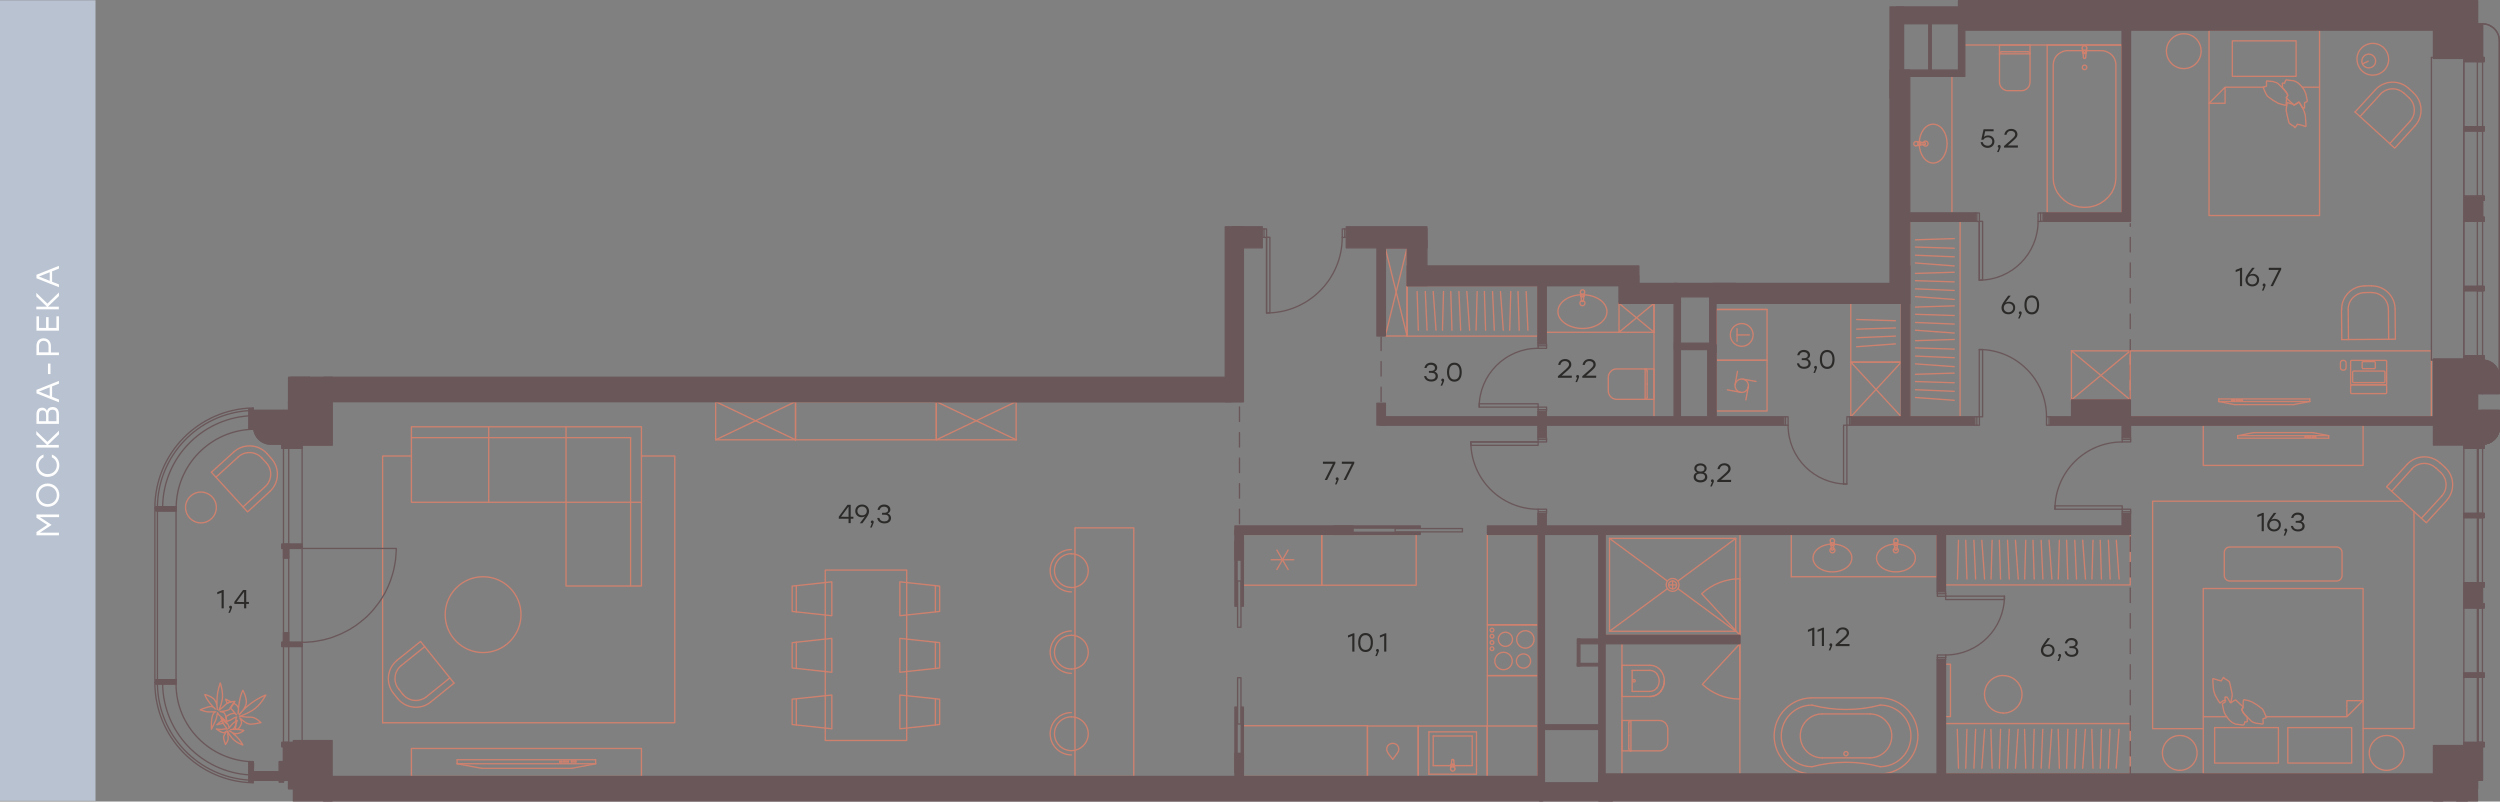 <?xml version="1.0" encoding="utf-8"?>
<!-- Generator: Adobe Illustrator 25.2.0, SVG Export Plug-In . SVG Version: 6.00 Build 0)  -->
<svg version="1.1" id="Слой_1" xmlns="http://www.w3.org/2000/svg" xmlns:xlink="http://www.w3.org/1999/xlink" x="0px" y="0px"
	 viewBox="0 0 1866.1 598.3" style="enable-background:new 0 0 1866.1 598.3;" xml:space="preserve">
<rect x="0" y="0" width="1866.1" height="598.3" fill="#808080" stroke="none"/>
<style type="text/css">
	.st0{fill-rule:evenodd;clip-rule:evenodd;fill:#2B2A29;}
	.st1{fill:none;stroke:#CF816E;stroke-linecap:round;stroke-linejoin:round;stroke-miterlimit:10;}
	.st2{fill:none;stroke:#6A575A;stroke-linecap:round;stroke-linejoin:round;stroke-miterlimit:22.926;stroke-dasharray:10.8,8.28;}
	.st3{fill:none;stroke:#6A575A;stroke-linecap:round;stroke-linejoin:round;stroke-miterlimit:10;}
	.st4{fill:#6A575A;}
	.st5{fill-rule:evenodd;clip-rule:evenodd;fill:#6A575A;}
	.st6{fill-rule:evenodd;clip-rule:evenodd;fill:#B9C2D0;}
	.st7{fill:#FEFEFE;}
</style>
<path class="st0" d="M662.6,383.3c1.3-0.5,2-1.6,2-2.9c0-2.3-2-3.8-4.6-3.8c-2.4,0-4.4,1.2-5,4h1.6c0.5-1.8,1.6-2.4,3.3-2.4
	c1.8,0,3,0.9,3,2.5c0,1.3-1,2.1-3.1,2.1h-1.4v1.4h1.9c2.2,0,3.1,1,3.1,2.4c0,1.6-1.2,2.6-3.3,2.6c-1.8,0-3.3-0.7-3.7-2.6h-1.6
	c0.4,2.8,2.7,4.1,5.4,4.1c2.9,0,4.9-1.5,4.9-4.1C665,385,664.1,383.8,662.6,383.3 M652.2,389.7c0-0.9-0.7-1.2-1.1-1.2
	c-0.6,0-1.1,0.5-1.1,1.1c0,0.5,0.3,0.9,0.8,1l-1.3,3.2h1.2C652.1,390.4,652.2,390,652.2,389.7z M643.5,384.7c-1.9,0-3.5-1.2-3.5-3.3
	c0-2,1.5-3.3,3.5-3.3c1.9,0,3.5,1.3,3.5,3.3C647,383.5,645.5,384.7,643.5,384.7z M643.5,376.6c-2.9,0-5.1,1.9-5.1,4.9
	c0,2.9,2.3,4.6,4.7,4.6c1,0,1.8-0.3,2.6-0.7l-3.9,5.2h1.9c3.5-4.7,5-6.6,5-9C648.6,378.4,646.3,376.6,643.5,376.6z M627.8,385.7
	l5.4-7.3h0.2v7.4L627.8,385.7z M637,385.7h-2v-8.9h-2.4l-6.5,8.9v1.5h7.3v3.3h1.6v-3.3h2L637,385.7L637,385.7z"/>
<path class="st0" d="M1034,472.7l-4,1.6v1.6l3.2-1.3v11.8h1.6v-13.7L1034,472.7L1034,472.7z M1029.3,485.6c0-0.9-0.7-1.2-1.1-1.2
	c-0.6,0-1.1,0.5-1.1,1.1c0,0.5,0.3,0.9,0.8,1l-1.3,3.2h1.2C1029.3,486.3,1029.3,485.9,1029.3,485.6z M1019.3,485.1
	c-2.3,0-3.9-1.6-3.9-5.5s1.6-5.5,3.9-5.5s3.9,1.6,3.9,5.5S1021.7,485.1,1019.3,485.1z M1019.3,472.5c-3.4,0-5.5,2.5-5.5,7.1
	c0,4.5,2.1,7.1,5.5,7.1c3.5,0,5.5-2.6,5.5-7.1C1024.9,475,1022.8,472.5,1019.3,472.5z M1010.2,472.7l-4,1.6v1.6l3.2-1.3v11.8h1.6
	v-13.7L1010.2,472.7L1010.2,472.7z"/>
<path class="st0" d="M1380.6,480.7h-7.6l2.6-2.3c3.2-2.7,4.6-4,4.6-6c0-2.3-1.8-4.1-4.6-4.1c-2.8,0-4.8,1.7-5.2,4.4h1.6
	c0.4-1.8,1.5-2.9,3.4-2.9s3.1,1.1,3.1,2.6c0,1.4-1,2.3-4.3,5.2l-4,3.5v1.2h10.3L1380.6,480.7L1380.6,480.7z M1367.7,481.4
	c0-0.9-0.7-1.2-1.1-1.2c-0.6,0-1.1,0.5-1.1,1.1c0,0.5,0.3,0.9,0.8,1l-1.3,3.2h1.2C1367.7,482.2,1367.7,481.7,1367.7,481.4z
	 M1360.7,468.5l-4,1.6v1.6l3.2-1.3v11.8h1.6v-13.7L1360.7,468.5L1360.7,468.5z M1353.5,468.5l-4,1.6v1.6l3.2-1.3v11.8h1.6v-13.7
	L1353.5,468.5L1353.5,468.5z"/>
<path class="st0" d="M1717.8,389.3c1.3-0.5,2-1.6,2-2.9c0-2.3-2-3.8-4.6-3.8c-2.4,0-4.4,1.2-5,4h1.6c0.5-1.8,1.6-2.4,3.3-2.4
	c1.8,0,3,0.9,3,2.5c0,1.3-1,2.1-3.1,2.1h-1.4v1.4h1.9c2.2,0,3.1,1,3.1,2.4c0,1.6-1.2,2.6-3.3,2.6c-1.8,0-3.3-0.7-3.7-2.6h-1.6
	c0.4,2.8,2.7,4.1,5.4,4.1c2.9,0,4.9-1.5,4.9-4.1C1720.2,391,1719.3,389.8,1717.8,389.3 M1707.3,395.7c0-0.9-0.7-1.2-1.1-1.2
	c-0.6,0-1.1,0.5-1.1,1.1c0,0.5,0.3,0.9,0.8,1l-1.3,3.2h1.2C1707.3,396.4,1707.4,396,1707.3,395.7z M1697.5,395.2
	c-1.9,0-3.5-1.3-3.5-3.3c0-2.1,1.5-3.3,3.5-3.3c1.9,0,3.5,1.2,3.5,3.3C1701,393.8,1699.4,395.2,1697.5,395.2z M1697.9,387.3
	c-1,0-1.8,0.3-2.6,0.7l3.9-5.2h-1.9c-3.5,4.7-5,6.6-5,9c0,3.1,2.3,4.9,5.1,4.9c2.9,0,5.1-1.9,5.1-4.9
	C1702.6,388.9,1700.4,387.3,1697.9,387.3z M1689,382.8l-4,1.6v1.6l3.2-1.3v11.8h1.6v-13.7L1689,382.8L1689,382.8z"/>
<path class="st0" d="M1693.5,199.9v1.6h7.4l-6.1,12.1h1.8l6.2-12.5v-1.2H1693.5z M1691.1,212.8c0-0.9-0.7-1.2-1.1-1.2
	c-0.6,0-1.1,0.5-1.1,1.1c0,0.5,0.3,0.9,0.8,1l-1.3,3.2h1.2C1691.1,213.6,1691.1,213.1,1691.1,212.8z M1681.2,212.3
	c-1.9,0-3.5-1.3-3.5-3.3c0-2.1,1.5-3.3,3.5-3.3c1.9,0,3.5,1.2,3.5,3.3C1684.7,211,1683.2,212.3,1681.2,212.3z M1681.7,204.4
	c-1,0-1.8,0.3-2.6,0.7l3.9-5.2h-1.9c-3.5,4.7-5,6.6-5,9c0,3.1,2.3,4.9,5.1,4.9c2.9,0,5.1-1.9,5.1-4.9
	C1686.4,206.1,1684.1,204.4,1681.7,204.4z M1672.8,199.9l-4,1.6v1.6l3.2-1.3v11.8h1.6v-13.7H1672.8z"/>
<path class="st0" d="M1516.6,233.1c-2.3,0-3.9-1.6-3.9-5.5s1.6-5.5,3.9-5.5s3.9,1.6,3.9,5.5C1520.5,231.5,1518.9,233.1,1516.6,233.1
	 M1516.6,220.5c-3.4,0-5.5,2.5-5.5,7.1s2.1,7.1,5.5,7.1c3.5,0,5.5-2.6,5.5-7.1S1520.1,220.5,1516.6,220.5z M1509.1,233.6
	c0-0.9-0.7-1.2-1.1-1.2c-0.6,0-1.1,0.5-1.1,1.1c0,0.5,0.3,0.9,0.8,1l-1.3,3.2h1.2C1509,234.4,1509.1,233.9,1509.1,233.6z
	 M1499.2,233.1c-1.9,0-3.5-1.3-3.5-3.3c0-2.1,1.5-3.3,3.5-3.3c1.9,0,3.5,1.2,3.5,3.3C1502.7,231.8,1501.1,233.1,1499.2,233.1z
	 M1499.6,225.2c-1,0-1.8,0.3-2.6,0.7l3.9-5.2h-1.9c-3.5,4.7-5,6.6-5,9c0,3.1,2.3,4.9,5.1,4.9c2.9,0,5.1-1.9,5.1-4.9
	C1504.3,226.8,1502.1,225.2,1499.6,225.2z"/>
<path class="st0" d="M1292.2,358.2h-7.6l2.6-2.3c3.2-2.7,4.6-4,4.6-6c0-2.3-1.8-4.1-4.6-4.1c-2.8,0-4.8,1.7-5.2,4.4h1.6
	c0.4-1.8,1.5-2.9,3.4-2.9s3.1,1.1,3.1,2.6c0,1.4-1,2.3-4.3,5.2l-4,3.5v1.2h10.3L1292.2,358.2L1292.2,358.2z M1279.3,359
	c0-0.9-0.7-1.2-1.1-1.2c-0.6,0-1.1,0.5-1.1,1.1c0,0.5,0.3,0.9,0.8,1l-1.3,3.2h1.2C1279.3,359.7,1279.4,359.3,1279.3,359z
	 M1269.3,358.5c-2,0-3.4-0.9-3.4-2.5c0-1.7,1.2-2.5,3.4-2.5c2.2,0,3.4,0.8,3.4,2.5C1272.7,357.5,1271.3,358.5,1269.3,358.5z
	 M1269.3,347.4c1.8,0,3,0.9,3,2.4c0,1.3-0.8,2.2-3,2.2c-2.1,0-3-0.9-3-2.2C1266.3,348.3,1267.5,347.4,1269.3,347.4z M1271.9,352.6
	c1.3-0.5,2-1.6,2-2.9c0-2.3-2-3.8-4.6-3.8s-4.6,1.5-4.6,3.8c0,1.3,0.7,2.4,2,2.9c-1.6,0.5-2.5,1.8-2.5,3.5c0,2.5,2.2,4,5.1,4
	c2.8,0,5.1-1.5,5.1-4C1274.4,354.4,1273.5,353.1,1271.9,352.6z"/>
<path class="st0" d="M1001.6,344.6v1.6h7.4l-6.1,12.1h1.8l6.2-12.5v-1.2L1001.6,344.6L1001.6,344.6z M999.2,357.5
	c0-0.9-0.7-1.2-1.1-1.2c-0.6,0-1.1,0.5-1.1,1.1c0,0.5,0.3,0.9,0.8,1l-1.3,3.2h1.2C999.2,358.2,999.3,357.8,999.2,357.5z
	 M987.5,344.6v1.6h7.4l-6.1,12.1h1.8l6.2-12.5v-1.2L987.5,344.6L987.5,344.6z"/>
<path class="st0" d="M1085.6,283.3c-2.3,0-3.9-1.6-3.9-5.5s1.6-5.5,3.9-5.5s3.9,1.6,3.9,5.5C1089.5,281.7,1087.9,283.3,1085.6,283.3
	 M1085.6,270.7c-3.4,0-5.5,2.5-5.5,7.1c0,4.5,2.1,7.1,5.5,7.1c3.5,0,5.5-2.6,5.5-7.1S1089.1,270.7,1085.6,270.7z M1078,283.8
	c0-0.9-0.7-1.2-1.1-1.2c-0.6,0-1.1,0.5-1.1,1.1c0,0.5,0.3,0.9,0.8,1l-1.3,3.2h1.2C1078,284.6,1078,284.1,1078,283.8z M1070.8,277.4
	c1.3-0.5,2-1.6,2-2.9c0-2.3-2-3.8-4.6-3.8c-2.4,0-4.4,1.2-5,4h1.6c0.5-1.8,1.6-2.4,3.3-2.4c1.8,0,3,0.9,3,2.5c0,1.3-1,2.1-3.1,2.1
	h-1.4v1.4h1.9c2.2,0,3.1,1,3.1,2.4c0,1.6-1.2,2.6-3.3,2.6c-1.8,0-3.3-0.7-3.7-2.6h-1.6c0.4,2.8,2.7,4.1,5.4,4.1
	c2.9,0,4.9-1.5,4.9-4.1C1073.3,279.1,1072.4,277.9,1070.8,277.4z"/>
<path class="st0" d="M1191.5,280.4h-7.6l2.6-2.3c3.2-2.7,4.6-4,4.6-6c0-2.3-1.8-4.1-4.6-4.1c-2.8,0-4.8,1.7-5.2,4.4h1.6
	c0.4-1.8,1.5-2.9,3.4-2.9s3.1,1.1,3.1,2.6c0,1.4-1,2.3-4.3,5.2l-4,3.5v1.2h10.3L1191.5,280.4L1191.5,280.4z M1178.7,281.1
	c0-0.9-0.7-1.2-1.1-1.2c-0.6,0-1.1,0.5-1.1,1.1c0,0.5,0.3,0.9,0.8,1l-1.3,3.2h1.2C1178.6,281.9,1178.7,281.4,1178.7,281.1z
	 M1173.3,280.4h-7.6l2.6-2.3c3.2-2.7,4.6-4,4.6-6c0-2.3-1.8-4.1-4.6-4.1c-2.8,0-4.8,1.7-5.2,4.4h1.6c0.4-1.8,1.5-2.9,3.4-2.9
	s3.1,1.1,3.1,2.6c0,1.4-1,2.3-4.3,5.2l-4,3.5v1.2h10.3L1173.3,280.4L1173.3,280.4z"/>
<path class="st0" d="M1363.9,273.8c-2.3,0-3.9-1.6-3.9-5.5c0-3.9,1.6-5.5,3.9-5.5s3.9,1.6,3.9,5.5
	C1367.7,272.2,1366.2,273.8,1363.9,273.8 M1363.9,261.2c-3.4,0-5.5,2.5-5.5,7.1c0,4.5,2.1,7.1,5.5,7.1c3.5,0,5.5-2.6,5.5-7.1
	S1367.3,261.2,1363.9,261.2z M1356.3,274.3c0-0.9-0.7-1.2-1.1-1.2c-0.6,0-1.1,0.5-1.1,1.1c0,0.5,0.3,0.9,0.8,1l-1.3,3.2h1.2
	C1356.2,275,1356.3,274.6,1356.3,274.3z M1349.1,267.9c1.3-0.5,2-1.6,2-2.9c0-2.3-2-3.8-4.6-3.8c-2.4,0-4.4,1.2-5,4h1.6
	c0.5-1.8,1.6-2.4,3.3-2.4c1.8,0,3,0.9,3,2.5c0,1.3-1,2.1-3.1,2.1h-1.4v1.4h1.9c2.2,0,3.1,1,3.1,2.4c0,1.6-1.2,2.6-3.3,2.6
	c-1.8,0-3.3-0.7-3.7-2.6h-1.6c0.4,2.8,2.7,4.1,5.4,4.1c2.9,0,4.9-1.5,4.9-4.1C1351.5,269.6,1350.6,268.4,1349.1,267.9z"/>
<path class="st0" d="M176.6,449.3l5.4-7.3h0.2v7.4L176.6,449.3z M185.8,449.3h-2v-8.9h-2.4l-6.5,8.9v1.5h7.3v3.3h1.6v-3.3h2
	L185.8,449.3L185.8,449.3z M173.2,453.3c0-0.9-0.7-1.2-1.1-1.2c-0.6,0-1.1,0.5-1.1,1.1c0,0.5,0.3,0.9,0.8,1l-1.3,3.2h1.2
	C173.1,454,173.2,453.6,173.2,453.3z M166.2,440.4l-4,1.6v1.6l3.2-1.3v11.8h1.6v-13.7L166.2,440.4L166.2,440.4z"/>
<path class="st0" d="M1506.3,108.6h-7.6l2.6-2.3c3.2-2.7,4.6-4,4.6-6c0-2.3-1.8-4.1-4.6-4.1c-2.8,0-4.8,1.7-5.2,4.4h1.6
	c0.4-1.8,1.5-2.9,3.4-2.9s3.1,1.1,3.1,2.6c0,1.4-1,2.3-4.3,5.2l-4,3.5v1.2h10.3L1506.3,108.6L1506.3,108.6z M1493.4,109.4
	c0-0.9-0.7-1.2-1.1-1.2c-0.6,0-1.1,0.5-1.1,1.1c0,0.5,0.3,0.9,0.8,1l-1.3,3.2h1.2C1493.4,110.1,1493.4,109.7,1493.4,109.4z
	 M1484,101.1c-1.4,0-2.4,0.4-3.1,1.2l0.9-4.3h6.3v-1.5h-7.5l-1.7,7.8h1.6c0.6-1.1,1.7-1.8,3.3-1.8c1.9,0,3.3,1.2,3.3,3.1
	c0,1.8-1.4,3.2-3.4,3.2c-1.8,0-3.3-0.9-3.7-2.7h-1.6c0.4,2.8,2.7,4.3,5.3,4.3c2.8,0,5-2,5-4.8C1488.7,102.8,1486.6,101.1,1484,101.1
	z"/>
<path class="st0" d="M1548.9,482.9c1.3-0.5,2-1.6,2-2.9c0-2.3-2-3.8-4.6-3.8c-2.4,0-4.4,1.2-5,4h1.6c0.5-1.8,1.6-2.4,3.3-2.4
	c1.8,0,3,0.9,3,2.5c0,1.3-1,2.1-3.1,2.1h-1.4v1.4h1.9c2.2,0,3.1,1,3.1,2.4c0,1.6-1.2,2.6-3.3,2.6c-1.8,0-3.3-0.7-3.7-2.6h-1.6
	c0.4,2.8,2.7,4.1,5.4,4.1c2.9,0,4.9-1.5,4.9-4.1C1551.3,484.7,1550.4,483.4,1548.9,482.9 M1538.5,489.3c0-0.9-0.7-1.2-1.1-1.2
	c-0.6,0-1.1,0.5-1.1,1.1c0,0.5,0.3,0.9,0.8,1l-1.3,3.2h1.2C1538.4,490.1,1538.5,489.7,1538.5,489.3z M1528.6,488.8
	c-1.9,0-3.5-1.3-3.5-3.3c0-2.1,1.5-3.3,3.5-3.3c1.9,0,3.5,1.2,3.5,3.3C1532.1,487.5,1530.6,488.8,1528.6,488.8z M1529,480.9
	c-1,0-1.8,0.3-2.6,0.7l3.9-5.2h-1.9c-3.5,4.7-5,6.6-5,9c0,3.1,2.3,4.9,5.1,4.9c2.9,0,5.1-1.9,5.1-4.9
	C1533.7,482.6,1531.5,480.9,1529,480.9z"/>
<rect x="1546.2" y="261.9" class="st1" width="43.9" height="36.6"/>
<line class="st1" x1="1590.1" y1="298.5" x2="1546.2" y2="261.9"/>
<line class="st1" x1="1546.2" y1="298.5" x2="1590.1" y2="261.9"/>
<line class="st1" x1="1546.2" y1="298.5" x2="1590.1" y2="298.5"/>
<rect x="1425.4" y="165.2" class="st1" width="37.7" height="145.9"/>
<line class="st1" x1="1458.7" y1="298.8" x2="1429.8" y2="296.7"/>
<line class="st1" x1="1458.7" y1="292.1" x2="1429.8" y2="290.9"/>
<line class="st1" x1="1458.7" y1="285.7" x2="1429.8" y2="284.8"/>
<line class="st1" x1="1458.7" y1="278.5" x2="1429.8" y2="279.4"/>
<line class="st1" x1="1458.7" y1="273.7" x2="1429.8" y2="271.6"/>
<line class="st1" x1="1458.7" y1="267" x2="1429.8" y2="265.8"/>
<line class="st1" x1="1458.7" y1="260.6" x2="1429.8" y2="259.7"/>
<line class="st1" x1="1458.7" y1="253.4" x2="1429.8" y2="254.3"/>
<line class="st1" x1="1458.7" y1="248.6" x2="1429.8" y2="246.5"/>
<line class="st1" x1="1458.7" y1="241.9" x2="1429.8" y2="240.7"/>
<line class="st1" x1="1458.7" y1="235.5" x2="1429.8" y2="234.6"/>
<line class="st1" x1="1458.7" y1="228.3" x2="1429.8" y2="229.2"/>
<line class="st1" x1="1458.7" y1="223.5" x2="1429.8" y2="221.4"/>
<line class="st1" x1="1458.7" y1="216.8" x2="1429.8" y2="215.6"/>
<line class="st1" x1="1458.7" y1="210.4" x2="1429.8" y2="209.5"/>
<line class="st1" x1="1458.7" y1="203.2" x2="1429.8" y2="204.1"/>
<line class="st1" x1="1458.7" y1="198.5" x2="1429.8" y2="196.3"/>
<line class="st1" x1="1458.7" y1="191.7" x2="1429.8" y2="190.5"/>
<line class="st1" x1="1458.7" y1="185.3" x2="1429.8" y2="184.4"/>
<line class="st1" x1="1458.7" y1="178.1" x2="1429.8" y2="179"/>
<polygon class="st1" points="1050.3,213.2 1050.3,250.9 1147.8,250.9 1147.8,213.2 1050.3,213.2 1050.3,250.9 1147.8,250.9 
	1147.8,213.2 "/>
<line class="st1" x1="1140.5" y1="246.5" x2="1139.2" y2="217.6"/>
<line class="st1" x1="1134" y1="246.5" x2="1133.1" y2="217.6"/>
<line class="st1" x1="1126.9" y1="246.5" x2="1127.7" y2="217.6"/>
<line class="st1" x1="1122.1" y1="246.5" x2="1120" y2="217.6"/>
<line class="st1" x1="1115.4" y1="246.5" x2="1114.1" y2="217.6"/>
<line class="st1" x1="1108.9" y1="246.5" x2="1108" y2="217.6"/>
<line class="st1" x1="1101.8" y1="246.5" x2="1102.6" y2="217.6"/>
<line class="st1" x1="1097" y1="246.5" x2="1094.9" y2="217.6"/>
<line class="st1" x1="1090.3" y1="246.5" x2="1089" y2="217.6"/>
<line class="st1" x1="1083.8" y1="246.5" x2="1082.9" y2="217.6"/>
<line class="st1" x1="1076.7" y1="246.5" x2="1077.5" y2="217.6"/>
<line class="st1" x1="1071.9" y1="246.5" x2="1069.8" y2="217.6"/>
<line class="st1" x1="1065.2" y1="246.5" x2="1063.9" y2="217.6"/>
<line class="st1" x1="1058.7" y1="246.5" x2="1057.8" y2="217.6"/>
<rect x="1452.1" y="540.1" class="st1" width="138" height="37.6"/>
<line class="st1" x1="1581.7" y1="544.4" x2="1579.6" y2="573.4"/>
<line class="st1" x1="1575" y1="544.4" x2="1573.8" y2="573.4"/>
<line class="st1" x1="1568.6" y1="544.4" x2="1567.7" y2="573.4"/>
<line class="st1" x1="1561.4" y1="544.4" x2="1562.3" y2="573.4"/>
<line class="st1" x1="1556.6" y1="544.4" x2="1554.6" y2="573.4"/>
<line class="st1" x1="1549.9" y1="544.4" x2="1548.7" y2="573.4"/>
<line class="st1" x1="1543.5" y1="544.4" x2="1542.6" y2="573.4"/>
<line class="st1" x1="1536.3" y1="544.4" x2="1537.2" y2="573.4"/>
<line class="st1" x1="1531.5" y1="544.4" x2="1529.5" y2="573.4"/>
<line class="st1" x1="1524.8" y1="544.4" x2="1523.6" y2="573.4"/>
<line class="st1" x1="1518.4" y1="544.4" x2="1517.5" y2="573.4"/>
<line class="st1" x1="1511.2" y1="544.4" x2="1512.1" y2="573.4"/>
<line class="st1" x1="1506.4" y1="544.4" x2="1504.4" y2="573.4"/>
<line class="st1" x1="1499.8" y1="544.4" x2="1498.5" y2="573.4"/>
<line class="st1" x1="1493.3" y1="544.4" x2="1492.4" y2="573.4"/>
<line class="st1" x1="1486.1" y1="544.4" x2="1487" y2="573.4"/>
<line class="st1" x1="1481.4" y1="544.4" x2="1479.3" y2="573.4"/>
<line class="st1" x1="1474.7" y1="544.4" x2="1473.4" y2="573.4"/>
<line class="st1" x1="1468.2" y1="544.4" x2="1467.3" y2="573.4"/>
<line class="st1" x1="1461" y1="544.4" x2="1461.9" y2="573.4"/>
<rect x="1452.1" y="398.9" class="st1" width="138" height="37.7"/>
<line class="st1" x1="1581.8" y1="432.2" x2="1579.7" y2="403.3"/>
<line class="st1" x1="1575.1" y1="432.2" x2="1573.8" y2="403.3"/>
<line class="st1" x1="1568.6" y1="432.2" x2="1567.7" y2="403.3"/>
<line class="st1" x1="1561.5" y1="432.2" x2="1562.3" y2="403.3"/>
<line class="st1" x1="1556.7" y1="432.2" x2="1554.6" y2="403.3"/>
<line class="st1" x1="1550" y1="432.2" x2="1548.7" y2="403.3"/>
<line class="st1" x1="1543.5" y1="432.2" x2="1542.6" y2="403.3"/>
<line class="st1" x1="1536.4" y1="432.2" x2="1537.2" y2="403.3"/>
<line class="st1" x1="1531.6" y1="432.2" x2="1529.5" y2="403.3"/>
<line class="st1" x1="1524.9" y1="432.2" x2="1523.6" y2="403.3"/>
<line class="st1" x1="1518.4" y1="432.2" x2="1517.5" y2="403.3"/>
<line class="st1" x1="1511.3" y1="432.2" x2="1512.1" y2="403.3"/>
<line class="st1" x1="1506.5" y1="432.2" x2="1504.4" y2="403.3"/>
<line class="st1" x1="1499.8" y1="432.2" x2="1498.5" y2="403.3"/>
<line class="st1" x1="1493.3" y1="432.2" x2="1492.4" y2="403.3"/>
<line class="st1" x1="1486.2" y1="432.2" x2="1487" y2="403.3"/>
<line class="st1" x1="1481.4" y1="432.2" x2="1479.3" y2="403.3"/>
<line class="st1" x1="1474.7" y1="432.2" x2="1473.4" y2="403.3"/>
<line class="st1" x1="1468.2" y1="432.2" x2="1467.3" y2="403.3"/>
<line class="st1" x1="1461.1" y1="432.2" x2="1461.9" y2="403.3"/>
<rect x="1381.5" y="226.4" class="st1" width="37.7" height="43.9"/>
<line class="st1" x1="1385.9" y1="258.8" x2="1414.8" y2="256.7"/>
<line class="st1" x1="1385.9" y1="252.1" x2="1414.8" y2="250.9"/>
<line class="st1" x1="1385.9" y1="245.7" x2="1414.8" y2="244.8"/>
<line class="st1" x1="1385.9" y1="238.5" x2="1414.8" y2="239.4"/>
<rect x="802.4" y="394" class="st1" width="43.9" height="185.6"/>
<path class="st1" d="M799.7,560.3c7,0,12.6-5.7,12.6-12.6c0-7-5.7-12.6-12.6-12.6"/>
<path class="st1" d="M799.7,535.1c-7,0-12.6,5.7-12.6,12.6c0,7,5.7,12.6,12.6,12.6"/>
<path class="st1" d="M799.7,499.4c7,0,12.6-5.7,12.6-12.6c0-7-5.7-12.6-12.6-12.6"/>
<path class="st1" d="M799.7,474.2c-7,0-12.6,5.7-12.6,12.6c0,7,5.7,12.6,12.6,12.6"/>
<path class="st1" d="M799.7,438.6c7,0,12.6-5.7,12.6-12.6c0-7-5.7-12.6-12.6-12.6"/>
<path class="st1" d="M799.7,413.3c-7,0-12.6,5.7-12.6,12.6c0,7,5.7,12.6,12.6,12.6"/>
<path class="st1" d="M799.7,531.9c-8.7,0-15.8,7.1-15.8,15.8s7.1,15.8,15.8,15.8"/>
<path class="st1" d="M799.7,471c-8.7,0-15.8,7.1-15.8,15.8s7.1,15.8,15.8,15.8"/>
<path class="st1" d="M799.7,410.2c-8.7,0-15.8,7.1-15.8,15.8s7.1,15.8,15.8,15.8"/>
<polygon class="st1" points="1244.9,544.1 1244.7,542.8 1244.4,541.7 1243.8,540.6 1243,539.6 1242,538.8 1240.9,538.2 
	1239.8,537.9 1238.5,537.8 1210.7,537.8 1210.7,560.5 1238.5,560.5 1239.8,560.4 1240.9,560 1242,559.4 1243,558.6 1243.8,557.7 
	1244.4,556.6 1244.7,555.4 1244.9,554.2 "/>
<line class="st1" x1="1215.8" y1="549.1" x2="1215.8" y2="558.9"/>
<line class="st1" x1="1217.4" y1="560.5" x2="1217.4" y2="537.8"/>
<line class="st1" x1="1215.8" y1="539.4" x2="1215.8" y2="549.1"/>
<path class="st1" d="M1215.8,558.9c0,0.9,0.7,1.6,1.6,1.6"/>
<path class="st1" d="M1217.4,537.8c-0.9,0-1.6,0.7-1.6,1.6"/>
<line class="st1" x1="1210.7" y1="496.6" x2="1231.6" y2="496.6"/>
<line class="st1" x1="1210.7" y1="496.6" x2="1210.7" y2="519.9"/>
<line class="st1" x1="1210.7" y1="519.9" x2="1231.6" y2="519.9"/>
<line class="st1" x1="1218.3" y1="500.4" x2="1231.6" y2="500.4"/>
<line class="st1" x1="1218.3" y1="516.1" x2="1231.6" y2="516.1"/>
<line class="st1" x1="1218.3" y1="516.1" x2="1218.3" y2="500.4"/>
<path class="st1" d="M1239.8,500.7c-1.9-2.6-5-4.1-8.2-4.1"/>
<path class="st1" d="M1231.6,519.9c3.2,0,6.3-1.5,8.2-4.1"/>
<path class="st1" d="M1239.8,515.8c3.4-4.5,3.4-10.7,0-15.1"/>
<path class="st1" d="M1231.6,519.9c3.2,0,6.3-1.5,8.2-4.1"/>
<path class="st1" d="M1239.8,515.8c1.6-2.2,2.5-4.8,2.5-7.6"/>
<path class="st1" d="M1219.7,507.3c-0.5,0-0.9,0.4-0.9,0.9s0.4,0.9,0.9,0.9s0.9-0.4,0.9-0.9C1220.7,507.7,1220.3,507.3,1219.7,507.3
	"/>
<path class="st1" d="M1231.6,516.1c2,0,3.9-1,5.2-2.6"/>
<path class="st1" d="M1236.7,513.6c2.4-3.1,2.4-7.5,0-10.6"/>
<path class="st1" d="M1236.8,503c-1.2-1.6-3.1-2.6-5.2-2.6"/>
<line class="st1" x1="1337.1" y1="430.5" x2="1445.8" y2="430.5"/>
<line class="st1" x1="1445.8" y1="430.5" x2="1445.8" y2="398.9"/>
<line class="st1" x1="1337.1" y1="430.5" x2="1337.1" y2="398.9"/>
<path class="st1" d="M1382.3,416.5c0-5.8-6.5-10.4-14.5-10.4s-14.5,4.7-14.5,10.4c0,5.8,6.5,10.4,14.5,10.4
	S1382.3,422.3,1382.3,416.5"/>
<path class="st1" d="M1369.7,410.8c0-1.1-0.9-1.9-1.9-1.9c-1.1,0-1.9,0.9-1.9,1.9c0,1.1,0.9,1.9,1.9,1.9S1369.7,411.8,1369.7,410.8"
	/>
<path class="st1" d="M1429.7,416.5c0-5.8-6.5-10.4-14.5-10.4s-14.5,4.7-14.5,10.4c0,5.8,6.5,10.4,14.5,10.4
	C1423.1,426.9,1429.7,422.3,1429.7,416.5"/>
<path class="st1" d="M1417,410.8c0-1.1-0.9-1.9-1.9-1.9c-1.1,0-1.9,0.9-1.9,1.9c0,1.1,0.9,1.9,1.9,1.9
	C1416.2,412.7,1417,411.8,1417,410.8"/>
<path class="st1" d="M1366.5,406.2c0,0.2,0.1,0.4,0.2,0.6"/>
<line class="st1" x1="1366.7" y1="406.8" x2="1367.1" y2="410.1"/>
<path class="st1" d="M1367.1,410.1c0,0.4,0.3,0.6,0.7,0.6c0.4,0,0.7-0.3,0.7-0.6"/>
<line class="st1" x1="1368.5" y1="410.1" x2="1368.9" y2="406.8"/>
<path class="st1" d="M1368.9,406.8c0.1-0.2,0.2-0.4,0.2-0.6"/>
<line class="st1" x1="1369.1" y1="406.2" x2="1369.4" y2="403.5"/>
<path class="st1" d="M1369.3,403.6c0-0.9-0.7-1.6-1.6-1.6s-1.6,0.7-1.6,1.6"/>
<line class="st1" x1="1366.2" y1="403.5" x2="1366.5" y2="406.2"/>
<path class="st1" d="M1413.8,406.2c0,0.2,0.1,0.4,0.2,0.6"/>
<line class="st1" x1="1414" y1="406.8" x2="1414.5" y2="410.1"/>
<path class="st1" d="M1414.4,410.1c0,0.4,0.3,0.6,0.7,0.6c0.4,0,0.7-0.3,0.7-0.6"/>
<line class="st1" x1="1415.9" y1="410.1" x2="1416.3" y2="406.8"/>
<path class="st1" d="M1416.3,406.8c0.1-0.2,0.2-0.4,0.2-0.6"/>
<line class="st1" x1="1416.5" y1="406.2" x2="1416.7" y2="403.5"/>
<path class="st1" d="M1416.7,403.6c0-0.9-0.7-1.6-1.6-1.6s-1.6,0.7-1.6,1.6"/>
<line class="st1" x1="1413.6" y1="403.5" x2="1413.8" y2="406.2"/>
<line class="st1" x1="1368.7" y1="405.1" x2="1368.7" y2="406.1"/>
<line class="st1" x1="1366.9" y1="406.1" x2="1366.9" y2="405.1"/>
<line class="st1" x1="1366.9" y1="405.1" x2="1368.7" y2="405.1"/>
<line class="st1" x1="1416" y1="405.1" x2="1416" y2="406.1"/>
<line class="st1" x1="1414.3" y1="406.1" x2="1414.3" y2="405.1"/>
<line class="st1" x1="1414.3" y1="405.1" x2="1416" y2="405.1"/>
<path class="st1" d="M1366.9,406.1c0,0.5,0.4,0.8,0.8,0.8s0.8-0.4,0.8-0.8"/>
<path class="st1" d="M1366.7,406.8c0.2,0.4,0.7,0.6,1.1,0.6c0.5,0,0.9-0.2,1.1-0.6"/>
<path class="st1" d="M1414.3,406.1c0,0.5,0.4,0.8,0.8,0.8c0.5,0,0.8-0.4,0.8-0.8"/>
<path class="st1" d="M1414,406.8c0.2,0.4,0.7,0.6,1.1,0.6c0.5,0,0.9-0.2,1.1-0.6"/>
<line class="st1" x1="1352" y1="577.7" x2="1404" y2="577.7"/>
<path class="st1" d="M1403.9,577.7c15.4-0.4,27.7-13,27.7-28.4s-12.3-28-27.7-28.4"/>
<line class="st1" x1="1404" y1="520.9" x2="1352" y2="520.9"/>
<path class="st1" d="M1352,520.9c-15.4,0.4-27.7,13-27.7,28.4s12.3,28,27.7,28.4"/>
<line class="st1" x1="1360" y1="532.9" x2="1396" y2="532.9"/>
<line class="st1" x1="1360.2" y1="565.7" x2="1395.7" y2="565.7"/>
<path class="st1" d="M1379.5,562.6c0-0.9-0.7-1.6-1.6-1.6s-1.6,0.7-1.6,1.6c0,0.9,0.7,1.6,1.6,1.6
	C1378.8,564.1,1379.5,563.4,1379.5,562.6"/>
<path class="st1" d="M1360,532.9c-9,0.1-16.3,7.5-16.2,16.5c0.1,9,7.4,16.3,16.4,16.3"/>
<path class="st1" d="M1395.7,565.7c9,0,16.4-7.3,16.4-16.3c0.1-9-7.2-16.4-16.2-16.5"/>
<path class="st1" d="M1403.4,572.3c-16.6-4.4-34.1-4.4-50.8,0"/>
<path class="st1" d="M1352.6,526.3c-12.7,0-23,10.3-23,23s10.3,23,23,23"/>
<path class="st1" d="M1403.4,572.3c12.7,0,23-10.3,23-23s-10.3-23-23-23"/>
<path class="st1" d="M1352.6,526.3c16.6,4.4,34.1,4.4,50.8,0"/>
<path class="st1" d="M1495.3,504.2c-7.8,0-14,6.3-14,14c0,7.8,6.3,14,14,14"/>
<path class="st1" d="M1495.3,532.3c7.8,0,14-6.3,14-14c0-7.8-6.3-14-14-14"/>
<polygon class="st1" points="1200.5,281.7 1200.6,280.5 1201,279.2 1201.6,278.2 1202.4,277.2 1203.3,276.4 1204.4,275.8 
	1205.6,275.5 1206.8,275.4 1234.6,275.4 1234.6,298.1 1206.8,298.1 1205.6,298 1204.4,297.6 1203.3,297 1202.4,296.3 1201.6,295.3 
	1201,294.2 1200.6,293 1200.5,291.8 "/>
<line class="st1" x1="1229.5" y1="286.7" x2="1229.5" y2="296.5"/>
<line class="st1" x1="1228" y1="298.1" x2="1228" y2="275.4"/>
<line class="st1" x1="1229.5" y1="276.9" x2="1229.5" y2="286.7"/>
<path class="st1" d="M1228,298.1c0.9,0,1.6-0.7,1.6-1.6"/>
<path class="st1" d="M1229.5,277c0-0.9-0.7-1.6-1.6-1.6"/>
<polygon class="st1" points="1508.9,67.7 1510.2,67.6 1511.4,67.2 1512.4,66.6 1513.4,65.8 1514.2,64.9 1514.8,63.8 1515.1,62.6 
	1515.3,61.4 1515.3,33.6 1492.5,33.6 1492.5,61.4 1492.6,62.6 1493,63.8 1493.6,64.9 1494.4,65.8 1495.3,66.6 1496.4,67.2 
	1497.6,67.6 1498.8,67.7 "/>
<line class="st1" x1="1503.9" y1="38.6" x2="1494.1" y2="38.6"/>
<line class="st1" x1="1492.5" y1="40.2" x2="1515.3" y2="40.2"/>
<line class="st1" x1="1513.7" y1="38.6" x2="1503.9" y2="38.6"/>
<path class="st1" d="M1492.5,40.2c0-0.9,0.7-1.6,1.6-1.6"/>
<path class="st1" d="M1513.7,38.6c0.9,0,1.6,0.7,1.6,1.6"/>
<rect x="1528.1" y="33.6" class="st1" width="55.7" height="125.3"/>
<polygon class="st1" points="1579.4,48.2 1579.2,46.4 1578.7,44.7 1577.9,43 1576.8,41.5 1575.4,40.2 1573.8,39.2 1572,38.4 
	1570.2,37.9 1568.3,37.8 1543.7,37.8 1541.8,37.9 1539.9,38.4 1538.2,39.2 1536.6,40.2 1535.2,41.5 1534.1,43 1533.3,44.7 
	1532.8,46.4 1532.6,48.2 1532.6,132.9 1532.9,136.7 1534,140.3 1535.7,143.8 1538.1,146.9 1540.9,149.6 1544.3,151.9 1548,153.5 
	1551.9,154.5 1556,154.8 1560,154.5 1564,153.5 1567.7,151.9 1571,149.6 1573.9,146.9 1576.3,143.8 1578,140.3 1579,136.7 
	1579.4,132.9 "/>
<path class="st1" d="M1556,52c-1,0-1.7-0.8-1.7-1.7c0-1,0.8-1.7,1.7-1.7c1,0,1.7,0.8,1.7,1.7C1557.7,51.2,1556.9,52,1556,52"/>
<path class="st1" d="M1554.7,39.4c-0.1-0.2-0.2-0.4-0.2-0.7"/>
<line class="st1" x1="1554.8" y1="39.4" x2="1555.2" y2="43.1"/>
<path class="st1" d="M1556.7,43c0,0.4-0.4,0.7-0.8,0.7s-0.7-0.3-0.8-0.7"/>
<line class="st1" x1="1556.8" y1="43.1" x2="1557.2" y2="39.4"/>
<path class="st1" d="M1557.4,38.7c0,0.2-0.1,0.5-0.2,0.7"/>
<line class="st1" x1="1557.5" y1="38.7" x2="1557.7" y2="35.8"/>
<path class="st1" d="M1554.2,35.8c0-1,0.8-1.7,1.7-1.7c1,0,1.7,0.8,1.7,1.7"/>
<line class="st1" x1="1554.2" y1="35.8" x2="1554.5" y2="38.7"/>
<line class="st1" x1="1556.9" y1="37.5" x2="1556.9" y2="38.5"/>
<line class="st1" x1="1555" y1="38.5" x2="1555" y2="37.5"/>
<line class="st1" x1="1555" y1="37.5" x2="1556.9" y2="37.5"/>
<path class="st1" d="M1556.9,38.5c0,0.5-0.4,0.9-0.9,0.9s-0.9-0.4-0.9-0.9"/>
<path class="st1" d="M1557.2,39.4c-0.3,0.4-0.7,0.7-1.2,0.7s-1-0.3-1.2-0.7"/>
<rect x="616" y="425.5" class="st1" width="60.8" height="127.2"/>
<polygon class="st1" points="671.7,501.8 671.7,476.5 701.4,479.7 701.4,498.6 "/>
<line class="st1" x1="698.2" y1="499" x2="698.2" y2="479.3"/>
<polygon class="st1" points="620.9,501.8 620.9,476.5 591.3,479.7 591.3,498.6 "/>
<line class="st1" x1="594.4" y1="499" x2="594.4" y2="479.3"/>
<polygon class="st1" points="671.7,544 671.7,518.8 701.4,521.9 701.4,540.8 "/>
<line class="st1" x1="698.2" y1="541.2" x2="698.2" y2="521.6"/>
<polygon class="st1" points="671.7,459.6 671.7,434.3 701.4,437.5 701.4,456.4 "/>
<line class="st1" x1="698.2" y1="456.8" x2="698.2" y2="437.1"/>
<polygon class="st1" points="620.9,544 620.9,518.8 591.3,521.9 591.3,540.8 "/>
<line class="st1" x1="594.4" y1="541.2" x2="594.4" y2="521.6"/>
<polygon class="st1" points="620.9,459.6 620.9,434.3 591.3,437.5 591.3,456.4 "/>
<line class="st1" x1="594.4" y1="456.8" x2="594.4" y2="437.1"/>
<line class="st1" x1="1154.1" y1="248" x2="1208.3" y2="248"/>
<path class="st1" d="M1162.9,232.6c0-7,8.2-12.6,18.3-12.6c10.1,0,18.3,5.6,18.3,12.6s-8.2,12.6-18.3,12.6
	C1171.1,245.1,1162.9,239.5,1162.9,232.6"/>
<path class="st1" d="M1183.1,226.3c0,1.1-0.9,1.9-1.9,1.9c-1.1,0-1.9-0.9-1.9-1.9c0-1.1,0.9-1.9,1.9-1.9
	C1182.3,224.4,1183.1,225.3,1183.1,226.3"/>
<path class="st1" d="M1180.1,221.1c-0.1-0.2-0.2-0.4-0.2-0.6"/>
<line class="st1" x1="1180.1" y1="221.1" x2="1180.5" y2="224.5"/>
<path class="st1" d="M1181.9,224.5c0,0.4-0.3,0.6-0.7,0.6c-0.4,0-0.7-0.3-0.7-0.6"/>
<line class="st1" x1="1181.9" y1="224.5" x2="1182.3" y2="221.1"/>
<path class="st1" d="M1182.5,220.5c0,0.2-0.1,0.4-0.2,0.6"/>
<line class="st1" x1="1182.6" y1="220.5" x2="1182.8" y2="217.9"/>
<path class="st1" d="M1179.7,217.9c0-0.9,0.7-1.6,1.6-1.6s1.6,0.7,1.6,1.6"/>
<line class="st1" x1="1179.6" y1="217.9" x2="1179.9" y2="220.5"/>
<line class="st1" x1="1182.1" y1="219.5" x2="1182.1" y2="220.4"/>
<line class="st1" x1="1180.3" y1="220.4" x2="1180.3" y2="219.5"/>
<line class="st1" x1="1180.3" y1="219.5" x2="1182.1" y2="219.5"/>
<path class="st1" d="M1182.1,220.4c0,0.5-0.4,0.8-0.8,0.8c-0.5,0-0.8-0.4-0.8-0.8"/>
<path class="st1" d="M1182.3,221.1c-0.2,0.4-0.7,0.6-1.1,0.6c-0.5,0-0.9-0.2-1.1-0.6"/>
<rect x="1381.5" y="270.3" class="st1" width="37.7" height="40.8"/>
<line class="st1" x1="1419.2" y1="311.1" x2="1381.5" y2="270.3"/>
<line class="st1" x1="1381.5" y1="311.1" x2="1419.2" y2="270.3"/>
<line class="st1" x1="1381.5" y1="311.1" x2="1419.2" y2="311.1"/>
<line class="st1" x1="1531.9" y1="159" x2="1583.9" y2="159"/>
<line class="st1" x1="1457" y1="158.9" x2="1457" y2="57"/>
<path class="st1" d="M1443,92.7c-5.8,0-10.4,6.5-10.4,14.5s4.7,14.5,10.4,14.5c5.8,0,10.4-6.5,10.4-14.5S1448.8,92.7,1443,92.7"/>
<path class="st1" d="M1437.3,105.3c-1.1,0-1.9,0.9-1.9,1.9s0.9,1.9,1.9,1.9c1.1,0,1.9-0.9,1.9-1.9S1438.3,105.3,1437.3,105.3"/>
<path class="st1" d="M1432.7,108.6c0.2,0,0.4-0.1,0.6-0.2"/>
<line class="st1" x1="1433.3" y1="108.3" x2="1436.7" y2="107.9"/>
<path class="st1" d="M1436.7,107.9c0.4,0,0.6-0.3,0.6-0.7c0-0.4-0.3-0.7-0.6-0.7"/>
<line class="st1" x1="1436.7" y1="106.5" x2="1433.3" y2="106.1"/>
<path class="st1" d="M1433.3,106.1c-0.2-0.1-0.4-0.2-0.6-0.2"/>
<line class="st1" x1="1432.7" y1="105.9" x2="1430" y2="105.6"/>
<path class="st1" d="M1430.1,105.7c-0.9,0-1.6,0.7-1.6,1.6s0.7,1.6,1.6,1.6"/>
<line class="st1" x1="1430" y1="108.8" x2="1432.7" y2="108.5"/>
<line class="st1" x1="1431.6" y1="106.4" x2="1432.6" y2="106.4"/>
<line class="st1" x1="1432.6" y1="108.1" x2="1431.6" y2="108.1"/>
<line class="st1" x1="1431.6" y1="108.1" x2="1431.6" y2="106.4"/>
<path class="st1" d="M1432.6,108.1c0.5,0,0.8-0.4,0.8-0.8c0-0.5-0.4-0.8-0.8-0.8"/>
<path class="st1" d="M1433.3,108.3c0.4-0.2,0.6-0.7,0.6-1.1c0-0.5-0.2-0.9-0.6-1.1"/>
<line class="st1" x1="1210.7" y1="579" x2="1210.7" y2="480.5"/>
<line class="st1" x1="1583.9" y1="33.6" x2="1466.5" y2="33.6"/>
<line class="st1" x1="157.8" y1="352.5" x2="174.5" y2="337.4"/>
<path class="st1" d="M199.2,338.5c-6.5-7.1-17.6-7.6-24.7-1.1"/>
<line class="st1" x1="199.2" y1="338.5" x2="202.5" y2="342.2"/>
<path class="st1" d="M201.4,366.9c7.1-6.5,7.6-17.6,1.1-24.7"/>
<polyline class="st1" points="201.4,366.9 184.8,382.1 157.8,352.5 "/>
<line class="st1" x1="181.4" y1="378.4" x2="198" y2="363.2"/>
<line class="st1" x1="198.8" y1="345.5" x2="195.5" y2="341.9"/>
<line class="st1" x1="177.8" y1="341.1" x2="161.2" y2="356.2"/>
<path class="st1" d="M198,363.2c5.1-4.7,5.5-12.6,0.8-17.7"/>
<path class="st1" d="M195.5,341.9c-4.7-5.1-12.6-5.5-17.7-0.8"/>
<line class="st1" x1="1234.6" y1="312.7" x2="1234.6" y2="224.8"/>
<line class="st1" x1="338.9" y1="509.9" x2="321.4" y2="524.1"/>
<path class="st1" d="M296.8,521.4c6.1,7.5,17.1,8.7,24.6,2.7"/>
<line class="st1" x1="296.8" y1="521.4" x2="293.7" y2="517.5"/>
<path class="st1" d="M296.4,492.9c-7.5,6.1-8.7,17.1-2.7,24.6"/>
<polyline class="st1" points="296.3,492.9 313.9,478.8 338.9,509.9 "/>
<line class="st1" x1="317" y1="482.7" x2="299.5" y2="496.8"/>
<line class="st1" x1="297.6" y1="514.3" x2="300.7" y2="518.3"/>
<line class="st1" x1="318.3" y1="520.1" x2="335.8" y2="506"/>
<path class="st1" d="M299.5,496.8c-5.4,4.3-6.2,12.2-1.9,17.6"/>
<path class="st1" d="M300.7,518.2c4.3,5.4,12.2,6.2,17.6,1.9"/>
<line class="st1" x1="1670.3" y1="325.2" x2="1670.3" y2="327.1"/>
<line class="st1" x1="1670.3" y1="327.1" x2="1738.2" y2="327.1"/>
<line class="st1" x1="1738.2" y1="327.1" x2="1738.2" y2="325.2"/>
<line class="st1" x1="1738.2" y1="325.2" x2="1670.3" y2="325.2"/>
<line class="st1" x1="1726.5" y1="322.9" x2="1682.3" y2="322.9"/>
<line class="st1" x1="1682.3" y1="322.9" x2="1670.3" y2="325.2"/>
<line class="st1" x1="1726.5" y1="322.9" x2="1738.2" y2="325.2"/>
<line class="st1" x1="1728.5" y1="326" x2="1728.5" y2="326.5"/>
<line class="st1" x1="1728.5" y1="326.5" x2="1726.3" y2="326.5"/>
<line class="st1" x1="1726.3" y1="326.5" x2="1726.3" y2="326"/>
<line class="st1" x1="1726.3" y1="326" x2="1728.5" y2="326"/>
<line class="st1" x1="1724.8" y1="326" x2="1724.8" y2="326.5"/>
<line class="st1" x1="1724.8" y1="326.5" x2="1722.6" y2="326.5"/>
<line class="st1" x1="1722.6" y1="326.5" x2="1722.6" y2="326"/>
<line class="st1" x1="1722.6" y1="326" x2="1724.8" y2="326"/>
<line class="st1" x1="1721.6" y1="326" x2="1721.6" y2="326.4"/>
<line class="st1" x1="1721.6" y1="326.4" x2="1720.6" y2="326.4"/>
<line class="st1" x1="1720.6" y1="326.4" x2="1720.6" y2="326"/>
<line class="st1" x1="1720.6" y1="326" x2="1721.6" y2="326"/>
<path class="st1" d="M332.3,458.8c0-15.6,12.7-28.3,28.3-28.3s28.3,12.7,28.3,28.3s-12.7,28.3-28.3,28.3S332.3,474.4,332.3,458.8z"
	/>
<polyline class="st1" points="478.8,340.4 503.7,340.4 503.7,539.5 285.6,539.5 "/>
<polyline class="st1" points="285.6,539.5 285.6,340.4 307.1,340.4 "/>
<polygon class="st1" points="478.8,437.4 422.5,437.4 422.5,374.9 307.1,374.9 307.1,318.6 478.8,318.6 "/>
<line class="st1" x1="470.7" y1="437.4" x2="470.7" y2="326.7"/>
<line class="st1" x1="470.7" y1="326.7" x2="307.1" y2="326.7"/>
<line class="st1" x1="478.8" y1="374.9" x2="422.5" y2="374.9"/>
<line class="st1" x1="422.5" y1="374.9" x2="422.5" y2="318.6"/>
<line class="st1" x1="364.8" y1="374.9" x2="364.8" y2="318.6"/>
<line class="st1" x1="593.8" y1="328.3" x2="534.2" y2="299.8"/>
<polyline class="st1" points="593.8,299.8 534.2,328.3 534.2,299.8 "/>
<line class="st1" x1="534.2" y1="328.3" x2="593.8" y2="328.3"/>
<polyline class="st1" points="593.8,328.3 593.8,299.8 534.2,299.8 "/>
<path class="st1" d="M178.8,534.6c0,0,3.7-0.7,9.7-4.4c6-3.6,9.9-11.4,9.9-11.4s-5.6,2-11.4,6.5c-5.9,4.5-8.4,8.1-8.4,8.1
	s5.2-4.9,5.3-9.3c-0.1-4.6-2.6-8.8-2.6-8.8s-1.4,2.3-2.3,6.8c-0.9,4.5-1.3,10.6-1.3,10.6s1.2-3.9-0.8-6c-0.6-0.5-1.5-1.4-2.6-2
	c-0.8,1-1.6,2.7-2.5,3.6c0.1,0.2,0.4,0.4,0.4,0.4c2.2,2.2,4.2,4.9,4.2,4.9s-0.6-2-4.2-0.6c-1,0.3-2.2,1.1-3.5,1.9
	c0.2,1.1,0.4,2.7,0.6,3.6c1.7-0.5,3.3-1.2,4-1.8c2.5-1.6,3.4-1.5,3.4-1.5s-0.8,1-0.7,2.9c0.6-0.3,0.8-0.4,0.8-0.4s-0.3,1.1-0.7,2.5
	c0,1.2-0.1,2.6-0.5,4.1c0.7-0.1,1.2,0,2,0l0.2-0.1c1.7-2,2.9-4.4,2.4-5.7l-1.2-2.7c0,0,4.5,4.6,7.4,4.7c2.8,0.2,8.4-1.1,8.4-1.1
	s-4-4.1-7.5-4.1C183.7,535.5,178.8,534.6,178.8,534.6z M172.5,523.9c-2.1-1.1-4.1-2-4.1-2s0.5,1.5,1.2,3.1
	C170.6,524.4,171.4,524,172.5,523.9z M166.8,536.7c-0.2,0.1-0.4,0.4-0.7,0.5c0.6,0.5,1.4,1.3,2.1,1.9l0.2-0.1
	C168.1,538.5,167.6,537.6,166.8,536.7z M165.4,537.9c-1.9,1.7-3.5,3.1-3.5,3.1s2.1-0.5,4.5-1.1C166.1,539.3,165.7,538.4,165.4,537.9
	z M174.9,547.6c-0.1,0.2-0.1,0.6-0.1,0.6l0.2,0.1c0.1-0.2,0.3-0.2,0.5-0.6C175,547.7,175,547.7,174.9,547.6z"/>
<path class="st1" d="M163.3,530.2c0,0,1.5-2.5,2.6-8.1c0.9-5.7-1.5-12.3-1.5-12.3s-1.9,4.8-2.3,10.7c-0.4,5.9,0.1,9.1,0.1,9.1
	s0.1-5.3-2.6-7.9c-2.8-2.5-6.7-3.3-6.7-3.3s0.5,2.1,2.8,5.2c2.3,3.1,5,5.7,5,5.7s-1.1-1.8-3.3-1.9c-2.4,0-7.9,2.4-7.9,2.4
	s4,1.7,6.6,1.6c2.5-0.1,5-0.1,5-0.1s-1.2-0.4-2.4,2.6c-1.2,3.1-0.9,10.4-0.9,10.4s3.6-6.8,3.9-9c0.4-2.3,0.7-3.3,0.7-3.3
	s0.7,1.8,2.7,3.1c1.5,1,2.8,3.3,3.7,4.6c0.1,0.2,0.4,0.4,0.4,0.4c-0.1-1.5-0.4-7.8-2.6-8.4l-2.3-0.6c0,0,5.5-0.2,7.1-1.8
	c1.7-1.6,3.9-5.8,3.9-5.8s-4.6,0.2-6.7,2.2C166.5,528,163.3,530.2,163.3,530.2z"/>
<path class="st1" d="M170,545.8c0,0,0.6,2,3.4,5.3c2.8,3.3,7.9,5,7.9,5s-1.7-3.4-4.8-6.4c-3.3-3.2-5.4-4.3-5.4-4.3s3,2.6,5.8,2.2
	c2.9-0.3,5.1-2.3,5.1-2.3s-1.5-0.6-4.3-0.8s-5.6,0.1-5.6,0.1s1.5,0.2,2.6-1.1s2.3-5.6,2.3-5.6s-2.9,1.6-4,3
	c-1.2,1.4-2.3,2.9-2.3,2.9s0.8-0.4-0.3-2.6c-1.1-2.2-5.6-5.4-5.6-5.4s2.2,5.2,3.4,6.5c1.2,1.2,1.4,2,1.4,2s-1.4-0.5-3.1,0
	c-1.7,0.5-5-0.2-5-0.2s4.6,3.7,6.2,2.6l1.6-1c0,0-2.5,3.2-2.4,4.9s1.4,5.1,1.4,5.1s2.3-2.7,2-4.9C170,548.7,170,545.8,170,545.8z"/>
<rect x="1644.6" y="317.3" class="st1" width="119.3" height="30.1"/>
<line class="st1" x1="341.2" y1="570.1" x2="341.2" y2="567.1"/>
<line class="st1" x1="341.2" y1="567.1" x2="444.6" y2="567.1"/>
<line class="st1" x1="444.6" y1="567.1" x2="444.6" y2="570.1"/>
<line class="st1" x1="444.6" y1="570.1" x2="341.2" y2="570.1"/>
<line class="st1" x1="426.9" y1="573.5" x2="359.5" y2="573.5"/>
<line class="st1" x1="359.5" y1="573.5" x2="341.2" y2="570.1"/>
<line class="st1" x1="426.9" y1="573.5" x2="444.6" y2="570.1"/>
<line class="st1" x1="429.9" y1="568.8" x2="429.9" y2="568"/>
<line class="st1" x1="429.9" y1="568" x2="426.5" y2="568"/>
<line class="st1" x1="426.5" y1="568" x2="426.5" y2="568.8"/>
<line class="st1" x1="426.5" y1="568.8" x2="429.9" y2="568.8"/>
<line class="st1" x1="424.3" y1="568.8" x2="424.3" y2="568.1"/>
<line class="st1" x1="424.3" y1="568.1" x2="420.8" y2="568.1"/>
<line class="st1" x1="420.8" y1="568.1" x2="420.8" y2="568.8"/>
<line class="st1" x1="420.8" y1="568.8" x2="424.3" y2="568.8"/>
<line class="st1" x1="419.4" y1="568.9" x2="419.4" y2="568.2"/>
<line class="st1" x1="419.4" y1="568.2" x2="417.8" y2="568.2"/>
<line class="st1" x1="417.8" y1="568.2" x2="417.8" y2="568.9"/>
<line class="st1" x1="417.8" y1="568.9" x2="419.4" y2="568.9"/>
<rect x="307.1" y="558.7" class="st1" width="171.7" height="20.9"/>
<rect x="593.8" y="299.8" class="st1" width="105.1" height="28.5"/>
<line class="st1" x1="758.5" y1="328.3" x2="698.9" y2="299.8"/>
<polyline class="st1" points="758.5,299.8 698.9,328.3 698.9,299.8 "/>
<line class="st1" x1="698.9" y1="328.3" x2="758.5" y2="328.3"/>
<polyline class="st1" points="758.5,328.3 758.5,299.8 698.9,299.8 "/>
<line class="st1" x1="1050.3" y1="250.8" x2="1034" y2="185"/>
<polyline class="st1" points="1050.3,185 1034,250.9 1034,185 "/>
<line class="st1" x1="1033.9" y1="250.8" x2="1050.3" y2="250.8"/>
<polyline class="st1" points="1050.3,250.9 1050.3,185 1033.9,185 "/>
<line class="st1" x1="1234.6" y1="248" x2="1208.5" y2="226.4"/>
<polyline class="st1" points="1234.6,226.4 1208.5,248 1208.5,226.4 "/>
<line class="st1" x1="1208.5" y1="248" x2="1234.6" y2="248"/>
<polyline class="st1" points="1234.6,248 1234.6,226.4 1208.5,226.4 "/>
<rect x="1452.1" y="495.8" class="st1" width="3.8" height="39.1"/>
<path class="st1" d="M138.5,378.8c0-6.3,5.1-11.5,11.5-11.5c6.3,0,11.5,5.1,11.5,11.5c0,6.3-5.1,11.5-11.5,11.5
	S138.5,385.1,138.5,378.8z"/>
<line class="st2" x1="1590.1" y1="583.3" x2="1590.1" y2="398.7"/>
<line class="st2" x1="1590.1" y1="302.5" x2="1590.1" y2="167"/>
<line class="st2" x1="925.2" y1="390.9" x2="925.2" y2="298.2"/>
<line class="st2" x1="1030.9" y1="299.8" x2="1030.9" y2="251.6"/>
<rect x="1648.9" y="22.5" class="st1" width="82.5" height="138.4"/>
<polygon class="st1" points="1703.7,65.6 1704.2,66 1705.3,67.3 1706.4,68.7 1707,69.6 1707.4,70.4 1707.6,71.1 1707.6,71.4 
	1707.5,71.6 1707.2,72 1707,72.3 1706.6,72.8 1706.7,72.9 1706.7,73 1707.6,74 1709.8,76.1 1711.5,77.7 1711.6,77.8 1712.3,78.4 
	1712.3,78.3 1712.9,78.2 1713.3,77.9 1713.5,77.8 1713.9,77.6 1714.5,77.1 1715,76.9 1715.4,76.5 1715.6,76.4 1716,76.2 1716,76.2 
	1716.2,76.5 1716.6,77 1717.5,78.4 1718.3,79.8 1718.7,80.6 1719.1,80.6 1719.6,80.4 1720.1,80.7 1720.1,80.5 1720.3,80 1720.2,79 
	1720.2,78.7 1720.2,77.7 1720.2,77.7 1720.2,77.5 1720.3,77.1 1720.2,76.6 1720.3,76.6 1721.7,76 1721.9,75.9 1722.1,75.6 
	1722.2,75.2 1721.9,73.4 1721.6,72 1721.2,70.1 1720.6,68.7 1720.4,68.3 1720,67.3 1719.4,66.4 1718.4,65 1717.3,63.7 1716,62.5 
	1715.3,61.9 1714,61.1 1712.8,60.5 1712.4,60.4 1711.4,60.2 1708.4,59.9 1706.8,59.6 1706.4,59.8 1706.2,59.9 1705.9,60.4 
	1705.6,61.3 1705.4,61.8 1705.4,62.1 1705.2,62.1 1704.7,62.1 1704.2,62 1703.9,62 1703.8,62.1 1703.6,62.5 1703.7,63.6 1703.7,65 
	"/>
<polygon class="st1" points="1707.4,76.7 1707.2,77.1 1707.1,77.9 1707,78.6 1706.9,79 1706.7,80 1706.6,81.1 1706.5,82.2 
	1706.6,83.1 1707.3,86.4 1708.5,91.3 1708.6,91.6 1708.7,91.9 1708.9,92 1709,92.1 1709.2,92.3 1709.5,92.5 1709.8,92.8 1710.2,93 
	1710.5,93.2 1710.8,93.5 1711.3,93.7 1711.7,93.9 1712,94.2 1712.4,94.3 1712.5,94.6 1712.8,95.1 1712.9,95.3 1713.1,95.2 
	1713.6,94.6 1714.1,94 1714.5,93.3 1714.9,92.7 1715.1,92.8 1717.2,93.2 1719.7,94 1721,94.5 1721.3,94.1 1721.3,93.6 1721.2,92.7 
	1721.2,92 1720.9,87.5 1720.7,86 1720.6,85.5 1720.4,84.7 1720.1,83.7 1719.4,81.9 1718.3,79.8 1717.5,78.4 1716.6,77 1716.2,76.5 
	1716,76.2 1716,76.2 1715.6,76.4 1715.4,76.5 1715,76.9 1714.5,77.1 1713.9,77.6 1713.5,77.8 1713.3,77.9 1712.9,78.2 1712.3,78.3 
	1712.3,78.4 1711.6,77.8 1711.5,77.7 1710.8,77.5 1709.3,77.2 1708.8,77 1708,76.8 "/>
<polygon class="st1" points="1692,60.4 1691.8,60.6 1691.8,61.1 1691.8,61.9 1691.8,63.4 1691.8,64.3 1691.6,64.4 1691.6,64.4 
	1691.1,64.6 1690.5,64.7 1690.1,64.8 1689.5,65.1 1689.6,66 1689.8,66.4 1690.1,67.1 1690.3,67.6 1690.5,68 1690.7,68.4 1691,69.1 
	1691.3,69.8 1691.7,70.4 1691.9,70.9 1692,71 1692.2,71.4 1692.8,72 1693.7,72.7 1695.5,74 1696.6,74.8 1698.9,76.1 1700,76.8 
	1700.3,77 1700.6,77.1 1700.8,77.2 1701.4,77.3 1702.1,77.6 1703.1,77.9 1704.5,78.2 1705.1,78.4 1705.8,78.5 1706,78.6 
	1706.2,78.5 1706.3,78.4 1706.3,78.4 1706.5,77.9 1706.5,77.5 1706.6,76.4 1706.7,75.5 1706.8,73.6 1706.7,73 1706.7,72.9 
	1706.6,72.8 1707,72.3 1707.2,72 1707.5,71.6 1707.6,71.4 1707.6,71.1 1707.4,70.4 1707,69.6 1706.4,68.7 1705.3,67.3 1704.2,66 
	1702.7,64.6 1701.7,63.6 1700.6,62.6 1700.1,62.2 1699.3,61.7 1697.6,61.2 1696.8,60.9 1695,60.7 1692.8,60.5 1692.4,60.4 "/>
<rect x="1666.3" y="30.5" class="st1" width="47.6" height="26.5"/>
<path class="st1" d="M1689.8,65.1h-28.9l-12,12h12v-12 M1731.4,65.1h-12.8"/>
<path class="st1" d="M1630.1,25.2c-7.2,0-13,5.8-13,13c0,7.1,5.8,13,13,13c7.1,0,12.9-5.8,12.9-13
	C1643.1,31,1637.3,25.2,1630.1,25.2z"/>
<line class="st1" x1="1058.6" y1="579.8" x2="1110.2" y2="579.8"/>
<line class="st1" x1="1058.6" y1="541.9" x2="1110.2" y2="541.9"/>
<line class="st1" x1="1058.6" y1="579.8" x2="1058.6" y2="541.9"/>
<line class="st1" x1="1110.2" y1="579.8" x2="1110.2" y2="541.9"/>
<line class="st1" x1="1066.6" y1="546.3" x2="1102.1" y2="546.3"/>
<line class="st1" x1="1102.1" y1="546.3" x2="1102.1" y2="577.9"/>
<line class="st1" x1="1102.1" y1="577.9" x2="1066.6" y2="577.9"/>
<line class="st1" x1="1066.6" y1="577.9" x2="1066.6" y2="546.3"/>
<line class="st1" x1="1069.8" y1="549.4" x2="1098.9" y2="549.4"/>
<line class="st1" x1="1098.9" y1="549.4" x2="1098.9" y2="571.5"/>
<line class="st1" x1="1098.9" y1="571.5" x2="1069.8" y2="571.5"/>
<line class="st1" x1="1069.8" y1="571.5" x2="1069.8" y2="549.4"/>
<path class="st1" d="M1083,571.4c0-0.2,0.1-0.4,0.2-0.6"/>
<line class="st1" x1="1083.2" y1="570.8" x2="1083.7" y2="567.5"/>
<path class="st1" d="M1083.7,567.4c0-0.4,0.3-0.6,0.7-0.6c0.4,0,0.7,0.3,0.7,0.6"/>
<line class="st1" x1="1085.1" y1="567.5" x2="1085.5" y2="570.8"/>
<path class="st1" d="M1085.5,570.8c0.1,0.2,0.2,0.4,0.2,0.6"/>
<line class="st1" x1="1085.7" y1="571.4" x2="1086" y2="574.1"/>
<path class="st1" d="M1086,574c0,0.9-0.7,1.6-1.6,1.6s-1.6-0.7-1.6-1.6"/>
<line class="st1" x1="1082.7" y1="574.1" x2="1083" y2="571.4"/>
<line class="st1" x1="1085.2" y1="572.5" x2="1085.2" y2="571.5"/>
<line class="st1" x1="1083.5" y1="571.5" x2="1083.5" y2="572.5"/>
<line class="st1" x1="1083.5" y1="572.5" x2="1085.2" y2="572.5"/>
<path class="st1" d="M1083.5,571.5c0-0.5,0.4-0.8,0.9-0.8s0.9,0.4,0.9,0.8"/>
<path class="st1" d="M1083.2,570.8c0.2-0.4,0.7-0.6,1.1-0.6c0.5,0,0.9,0.2,1.1,0.6"/>
<path class="st1" d="M1044.1,559.3c0,2.5-2.9,4.8-4.5,7.6c-1.7-2.7-4.5-5.1-4.5-7.6C1035.2,553.4,1044.1,553.4,1044.1,559.3z"/>
<rect x="1020.7" y="541.9" class="st1" width="37.9" height="37.9"/>
<path class="st1" d="M1138.6,483.8c3.6,0,6.5-2.9,6.5-6.5s-2.9-6.5-6.5-6.5s-6.5,2.9-6.5,6.5C1132.1,480.9,1135,483.8,1138.6,483.8"
	/>
<path class="st1" d="M1122.3,499.9c3.6,0,6.5-2.9,6.5-6.5s-2.9-6.5-6.5-6.5s-6.5,2.9-6.5,6.5C1115.7,497,1118.7,499.9,1122.3,499.9"
	/>
<path class="st1" d="M1123.7,482.5c2.9,0,5.3-2.4,5.3-5.3c0-2.9-2.4-5.3-5.3-5.3s-5.3,2.4-5.3,5.3
	C1118.5,480.2,1120.8,482.5,1123.7,482.5"/>
<path class="st1" d="M1137.2,498.7c2.9,0,5.3-2.4,5.3-5.3c0-2.9-2.4-5.3-5.3-5.3s-5.3,2.4-5.3,5.3S1134.3,498.7,1137.2,498.7"/>
<path class="st1" d="M1115.1,470.3c0,0.8-0.6,1.4-1.4,1.4s-1.4-0.6-1.4-1.4c0-0.8,0.6-1.4,1.4-1.4
	C1114.4,468.9,1115.1,469.5,1115.1,470.3z"/>
<path class="st1" d="M1115.1,474.9c0,0.8-0.6,1.4-1.4,1.4s-1.4-0.6-1.4-1.4c0-0.8,0.6-1.4,1.4-1.4
	C1114.4,473.5,1115.1,474.1,1115.1,474.9z"/>
<path class="st1" d="M1115.1,479.6c0,0.8-0.6,1.4-1.4,1.4s-1.4-0.6-1.4-1.4c0-0.8,0.6-1.4,1.4-1.4
	C1114.4,478.2,1115.1,478.8,1115.1,479.6z"/>
<path class="st1" d="M1115.1,484.2c0,0.8-0.6,1.4-1.4,1.4s-1.4-0.6-1.4-1.4c0-0.8,0.6-1.4,1.4-1.4
	C1114.4,482.8,1115.1,483.4,1115.1,484.2z"/>
<rect x="1110.2" y="466.4" class="st1" width="37.9" height="37.9"/>
<rect x="1110.2" y="398.9" class="st1" width="37.9" height="67.5"/>
<line class="st1" x1="961.5" y1="425.1" x2="953.1" y2="410.6"/>
<line class="st1" x1="953.1" y1="425.1" x2="961.5" y2="410.6"/>
<line class="st1" x1="965.7" y1="417.8" x2="948.9" y2="417.8"/>
<rect x="928.1" y="398.9" class="st1" width="58.5" height="37.9"/>
<rect x="928.1" y="541.7" class="st1" width="92.6" height="37.9"/>
<rect x="1110.2" y="504.3" class="st1" width="37.9" height="75.4"/>
<rect x="986.6" y="398.9" class="st1" width="70.5" height="37.9"/>
<line class="st1" x1="1767.7" y1="45.7" x2="1763.4" y2="47.7"/>
<path class="st1" d="M1763.4,43.6c1.1-2.6,4.1-3.9,6.7-2.8s3.8,4.1,2.8,6.7c-1.1,2.6-4.1,3.8-6.7,2.8
	C1763.5,49.2,1762.3,46.2,1763.4,43.6z"/>
<path class="st1" d="M1760.2,39.7c2.5-6.1,9.4-8.9,15.5-6.4c6,2.5,8.9,9.4,6.4,15.5c-2.5,6-9.4,8.9-15.5,6.4
	C1760.6,52.7,1757.8,45.7,1760.2,39.7z"/>
<rect x="1110.2" y="541.9" class="st1" width="37.9" height="37.9"/>
<rect x="1644.6" y="439.3" class="st1" width="119.3" height="138.4"/>
<rect x="1653.1" y="543.1" class="st1" width="47.6" height="26.5"/>
<rect x="1707.7" y="543.1" class="st1" width="47.7" height="26.5"/>
<polygon class="st1" points="1677.4,535.2 1676.9,534.8 1675.7,533.5 1674.6,532.1 1674.1,531.3 1673.7,530.5 1673.4,529.7 
	1673.4,529.5 1673.5,529.2 1673.8,528.9 1674.1,528.5 1674.4,528 1674.4,528 1674.4,527.9 1673.5,526.8 1671.3,524.8 1669.6,523.2 
	1669.4,523 1668.8,522.5 1668.7,522.5 1668.2,522.7 1667.8,522.9 1667.6,523 1667.2,523.2 1666.5,523.7 1666.1,523.9 1665.7,524.3 
	1665.5,524.5 1665.1,524.6 1665,524.6 1664.9,524.4 1664.5,523.8 1663.6,522.4 1662.8,521 1662.3,520.3 1662,520.3 1661.5,520.5 
	1661,520.2 1661,520.3 1660.8,520.8 1660.9,521.8 1660.9,522.2 1660.9,523.1 1660.9,523.2 1660.9,523.3 1660.8,523.8 1660.8,524.2 
	1660.8,524.2 1659.4,524.9 1659.2,525 1658.9,525.2 1658.9,525.6 1659.2,527.4 1659.5,528.8 1659.9,530.7 1660.4,532.1 
	1660.7,532.6 1661.1,533.5 1661.7,534.4 1662.7,535.8 1663.8,537.2 1665.1,538.4 1665.8,539 1667.1,539.8 1668.2,540.3 
	1668.7,540.5 1669.6,540.6 1672.6,541 1674.3,541.2 1674.7,541.1 1674.9,541 1675.2,540.4 1675.5,539.6 1675.6,539 1675.6,538.8 
	1675.9,538.8 1676.3,538.8 1676.9,538.9 1677.2,538.8 1677.2,538.8 1677.5,538.4 1677.4,537.3 1677.4,535.9 "/>
<path class="st1" d="M1664.6,524.1h0.6 M1665.2,524.1l0.2-0.4l0.1-0.7l0.1-0.7l0.1-0.5l0.2-1l0.2-1.1l0.1-1.1l-0.1-0.9l-0.7-3.3
	l-1.1-4.9l-0.1-0.4l-0.1-0.2l-0.2-0.1l-0.1-0.1l-0.2-0.2l-0.3-0.2l-0.3-0.3l-0.4-0.2l-0.3-0.2l-0.3-0.3l-0.5-0.2l-0.4-0.2l-0.3-0.2
	l-0.4-0.1l-0.1-0.3l-0.3-0.5l-0.1-0.2l-0.2,0.1l-0.5,0.6l-0.4,0.7l-0.4,0.7l-0.4,0.6l-0.2-0.1l-2.1-0.5l-2.5-0.8l-1.2-0.4l-0.3,0.3
	v0.5l0.1,0.9v0.7l0.3,4.5l0.2,1.5l0.1,0.5l0.2,0.9l0.3,1l0.7,1.8l1.1,2l0.8,1.4l0.9,1.4l0.4,0.6l0.2,0.2h0.1l0.4-0.2l0.2-0.1
	l0.4-0.4l0.4-0.2l0.6-0.5l0.4-0.2l0.2-0.1l0.4-0.2l0.5-0.2h0.1l0.7,0.6"/>
<polygon class="st1" points="1689,540.5 1689.2,540.2 1689.3,539.8 1689.3,538.9 1689.2,537.4 1689.2,536.6 1689.5,536.5 
	1689.5,536.5 1689.9,536.3 1690.6,536.1 1691,536 1691.6,535.7 1691.5,534.9 1691.3,534.4 1691,533.7 1690.8,533.3 1690.5,532.8 
	1690.4,532.5 1690.1,531.7 1689.8,531.1 1689.4,530.5 1689.1,529.9 1689.1,529.8 1688.9,529.4 1688.2,528.8 1687.4,528.2 
	1685.6,526.8 1684.5,526 1682.2,524.7 1681.1,524 1680.7,523.9 1680.5,523.7 1680.2,523.7 1679.7,523.5 1679,523.2 1678,522.9 
	1676.6,522.6 1676,522.5 1675.2,522.3 1675,522.3 1674.9,522.4 1674.8,522.4 1674.7,522.5 1674.6,523 1674.5,523.4 1674.4,524.4 
	1674.4,525.4 1674.3,527.3 1674.4,527.9 1674.4,528 1674.4,528 1674.1,528.5 1673.8,528.9 1673.5,529.2 1673.4,529.5 1673.4,529.7 
	1673.7,530.5 1674.1,531.3 1674.6,532.1 1675.7,533.5 1676.9,534.8 1678.4,536.2 1679.4,537.2 1680.5,538.3 1681,538.7 
	1681.8,539.1 1683.5,539.7 1684.3,539.9 1686.1,540.1 1688.3,540.4 1688.7,540.4 "/>
<path class="st1" d="M1627.1,575c-7.2,0-13-5.8-13-13c0-7.1,5.8-13,13-13c7.1,0,12.9,5.8,12.9,13C1640,569.2,1634.2,575,1627.1,575z
	"/>
<path class="st1" d="M1781.5,575c-7.2,0-13-5.8-13-13c0-7.1,5.8-13,13-13c7.1,0,12.9,5.8,12.9,13S1788.6,575,1781.5,575z"/>
<path class="st1" d="M1691.3,535h60.5l12-12h-12v12 M1644.6,535h17.5"/>
<path class="st1" d="M1748.2,412.4v17.2c0,2.2-1.8,4.1-4.1,4.1h-79.7c-2.2,0-4.1-1.8-4.1-4.1v-17.2c0-2.2,1.8-4.1,4.1-4.1h79.7
	C1746.4,408.3,1748.2,410.2,1748.2,412.4z"/>
<rect x="1198.3" y="398.9" class="st1" width="100.5" height="75.3"/>
<line class="st1" x1="1295.6" y1="471.2" x2="1295.6" y2="401.9"/>
<line class="st1" x1="1295.6" y1="401.9" x2="1201.4" y2="401.9"/>
<line class="st1" x1="1201.4" y1="401.9" x2="1201.4" y2="471.2"/>
<line class="st1" x1="1201.4" y1="471.2" x2="1295.6" y2="471.2"/>
<line class="st1" x1="1295.6" y1="471.2" x2="1252.6" y2="439.5"/>
<line class="st1" x1="1201.4" y1="471.2" x2="1244.5" y2="439.5"/>
<line class="st1" x1="1295.6" y1="401.9" x2="1252.6" y2="433.6"/>
<line class="st1" x1="1201.4" y1="401.9" x2="1244.5" y2="433.6"/>
<line class="st1" x1="1251.5" y1="436.6" x2="1245.5" y2="436.6"/>
<line class="st1" x1="1248.5" y1="433.6" x2="1248.5" y2="439.6"/>
<path class="st1" d="M1248.5,431.8c-2.6,0-4.8,2.1-4.8,4.8c0,2.6,2.1,4.8,4.8,4.8c2.6,0,4.8-2.1,4.8-4.8
	C1253.3,433.9,1251.1,431.8,1248.5,431.8"/>
<path class="st1" d="M1248.5,433.6c-1.6,0-3,1.3-3,3s1.3,3,3,3s3-1.3,3-3C1251.5,434.9,1250.1,433.6,1248.5,433.6"/>
<path class="st1" d="M1298.8,474.2V432c-10.6,0-20.8,4-28.6,11.2L1298.8,474.2z"/>
<line class="st1" x1="1281.1" y1="231" x2="1319" y2="231"/>
<line class="st1" x1="1296.6" y1="254.7" x2="1296.6" y2="245.3"/>
<line class="st1" x1="1296.6" y1="250" x2="1305.7" y2="250"/>
<path class="st1" d="M1300.1,241.5c-4.7,0-8.5,3.8-8.5,8.5s3.8,8.5,8.5,8.5s8.5-3.8,8.5-8.5S1304.8,241.5,1300.1,241.5"/>
<line class="st1" x1="1295.2" y1="287" x2="1296.9" y2="277.2"/>
<line class="st1" x1="1305" y1="288.7" x2="1303.2" y2="298.5"/>
<line class="st1" x1="1301" y1="283" x2="1310.7" y2="284.7"/>
<line class="st1" x1="1299.2" y1="292.8" x2="1289.4" y2="291"/>
<path class="st1" d="M1300.1,282.9c2.7,0,5,2.2,5,5c0,2.7-2.2,5-5,5c-2.7,0-5-2.2-5-5C1295.1,285.1,1297.4,282.9,1300.1,282.9"/>
<rect x="1281.1" y="231" class="st1" width="37.9" height="37.9"/>
<rect x="1281.1" y="268.9" class="st1" width="37.9" height="37.9"/>
<line class="st1" x1="1757.9" y1="83.6" x2="1773.1" y2="67"/>
<path class="st1" d="M1797.8,65.9c-7.1-6.5-18.2-6-24.7,1.1"/>
<line class="st1" x1="1797.8" y1="65.9" x2="1801.5" y2="69.2"/>
<path class="st1" d="M1802.6,94c6.5-7.1,6-18.2-1.1-24.7"/>
<polyline class="st1" points="1802.6,94 1787.5,110.6 1757.9,83.6 "/>
<line class="st1" x1="1783.8" y1="107.2" x2="1798.9" y2="90.6"/>
<line class="st1" x1="1798.1" y1="72.9" x2="1794.4" y2="69.5"/>
<line class="st1" x1="1776.8" y1="70.4" x2="1761.6" y2="87"/>
<path class="st1" d="M1798.9,90.6c4.6-5.1,4.3-13-0.8-17.7"/>
<path class="st1" d="M1794.4,69.6c-5.1-4.7-13-4.3-17.7,0.8"/>
<line class="st1" x1="1298.7" y1="480.5" x2="1298.7" y2="577.7"/>
<path class="st1" d="M1298.7,480.5v41.3c-10.4,0-20.4-3.9-28-11L1298.7,480.5z"/>
<path class="st1" d="M1793.3,374.1h-186.5v169.8h37.8 M1764.1,543.8h37.8v-162"/>
<line class="st1" x1="1781.5" y1="363.3" x2="1796.7" y2="346.7"/>
<path class="st1" d="M1821.4,345.6c-7.1-6.5-18.2-6-24.7,1.1"/>
<line class="st1" x1="1821.4" y1="345.5" x2="1825.1" y2="348.9"/>
<path class="st1" d="M1826.2,373.6c6.5-7.1,6-18.2-1.1-24.7"/>
<polyline class="st1" points="1826.3,373.6 1811.1,390.2 1781.5,363.3 "/>
<line class="st1" x1="1807.4" y1="386.9" x2="1822.6" y2="370.3"/>
<line class="st1" x1="1821.8" y1="352.6" x2="1818.1" y2="349.2"/>
<line class="st1" x1="1800.4" y1="350" x2="1785.3" y2="366.7"/>
<path class="st1" d="M1822.6,370.3c4.6-5.1,4.3-13-0.8-17.7"/>
<path class="st1" d="M1818,349.2c-5.1-4.7-13-4.3-17.7,0.8"/>
<path class="st1" d="M1781.5,288v5.1c0,0.4-0.4,0.7-0.7,0.7h-25.5c-0.4,0-0.7-0.4-0.7-0.7V288c0-0.4,0.4-0.7,0.7-0.7h25.5
	C1781.2,287.3,1781.5,287.7,1781.5,288z"/>
<path class="st1" d="M1780.2,277.7v7.2c0,0.4-0.4,0.7-0.7,0.7h-22.7c-0.4,0-0.7-0.4-0.7-0.7v-7.2c0-0.4,0.4-0.7,0.7-0.7h22.6
	C1779.9,277.1,1780.2,277.2,1780.2,277.7z"/>
<path class="st1" d="M1773,270.6v3.9c0,0.4-0.4,0.7-0.7,0.7h-8.4c-0.4,0-0.7-0.4-0.7-0.7v-3.9c0-0.4,0.4-0.7,0.7-0.7h8.5
	C1772.7,269.9,1773,270.3,1773,270.6z"/>
<path class="st1" d="M1781.5,269.7v16.9c0,0.4-0.4,0.7-0.7,0.7h-25.5c-0.4,0-0.7-0.4-0.7-0.7v-16.9c0-0.4,0.4-0.7,0.7-0.7h25.5
	C1781.2,269,1781.5,269.3,1781.5,269.7z"/>
<path class="st1" d="M1749.4,276.3h-0.6c-1,0-1.8-0.8-1.8-1.8v-3.7c0-1,0.8-1.8,1.8-1.8h0.6c1,0,1.8,0.8,1.8,1.8v3.7
	C1751.2,275.4,1750.4,276.3,1749.4,276.3z"/>
<line class="st1" x1="1748" y1="253.5" x2="1747.8" y2="231"/>
<path class="st1" d="M1765.2,213.4c-9.7,0.1-17.4,8-17.3,17.6"/>
<line class="st1" x1="1765.2" y1="213.4" x2="1770.2" y2="213.3"/>
<path class="st1" d="M1787.8,230.7c-0.1-9.7-8-17.4-17.6-17.3"/>
<polyline class="st1" points="1787.8,230.7 1788,253.2 1748,253.5 "/>
<line class="st1" x1="1783" y1="253.2" x2="1782.8" y2="230.7"/>
<line class="st1" x1="1770.2" y1="218.3" x2="1765.2" y2="218.4"/>
<line class="st1" x1="1752.8" y1="231" x2="1753" y2="253.5"/>
<path class="st1" d="M1782.8,230.8c-0.1-6.9-5.7-12.5-12.6-12.4"/>
<path class="st1" d="M1765.2,218.4c-6.9,0.1-12.5,5.7-12.4,12.6"/>
<line class="st1" x1="1724.1" y1="299.7" x2="1724.1" y2="297.8"/>
<line class="st1" x1="1724.1" y1="297.8" x2="1656.2" y2="297.8"/>
<line class="st1" x1="1656.2" y1="297.8" x2="1656.2" y2="299.7"/>
<line class="st1" x1="1656.2" y1="299.7" x2="1724.1" y2="299.7"/>
<line class="st1" x1="1667.8" y1="302" x2="1712.1" y2="302"/>
<line class="st1" x1="1712.1" y1="302" x2="1724.1" y2="299.7"/>
<line class="st1" x1="1667.8" y1="302" x2="1656.2" y2="299.7"/>
<line class="st1" x1="1665.9" y1="298.9" x2="1665.9" y2="298.4"/>
<line class="st1" x1="1665.9" y1="298.4" x2="1668.1" y2="298.4"/>
<line class="st1" x1="1668.1" y1="298.4" x2="1668.1" y2="298.9"/>
<line class="st1" x1="1668.1" y1="298.9" x2="1665.9" y2="298.9"/>
<line class="st1" x1="1669.6" y1="298.9" x2="1669.6" y2="298.4"/>
<line class="st1" x1="1669.6" y1="298.4" x2="1671.8" y2="298.4"/>
<line class="st1" x1="1671.8" y1="298.4" x2="1671.8" y2="298.9"/>
<line class="st1" x1="1671.8" y1="298.9" x2="1669.6" y2="298.9"/>
<line class="st1" x1="1672.7" y1="298.9" x2="1672.7" y2="298.5"/>
<line class="st1" x1="1672.7" y1="298.5" x2="1673.8" y2="298.5"/>
<line class="st1" x1="1673.8" y1="298.5" x2="1673.8" y2="298.9"/>
<line class="st1" x1="1673.8" y1="298.9" x2="1672.7" y2="298.9"/>
<rect x="1590.1" y="261.9" class="st1" width="224.8" height="49.1"/>
<line class="st3" x1="1865.6" y1="281.3" x2="1865.6" y2="30.3"/>
<path class="st3" d="M1865.6,30.4c0-4.6-2.5-8.8-6.5-11"/>
<path class="st3" d="M1859.1,19.4c-0.3-0.2-0.6-0.3-0.9-0.4"/>
<path class="st3" d="M1858.2,18.9c-0.8-0.4-1.7-0.6-2.5-0.8"/>
<path class="st3" d="M1855.7,18.1c-0.9-0.2-1.7-0.3-2.6-0.3"/>
<polyline class="st3" points="1853.1,17.8 1853.7,17.8 1854.3,17.9 1854.9,17.9 1855.5,18 1856.1,18.2 1856.7,18.3 1857.3,18.5 
	1857.9,18.8 1858.4,19 1859,19.3 1859.5,19.6 1860,19.9 1860.5,20.3 1861,20.6 1861.5,21 1861.9,21.5 1862.3,21.9 1862.8,22.4 
	1863.1,22.9 1863.5,23.4 1863.8,23.9 1864.1,24.4 1864.4,25 1864.6,25.5 1864.9,26.1 1865.1,26.7 1865.2,27.3 1865.4,27.9 
	1865.5,28.5 1865.5,29.1 1865.6,29.7 1865.6,30.4 1865.6,281.3 "/>
<polygon class="st3" points="1849.3,11.5 1849.3,5.3 1849.3,5.3 1849.3,0.5 1833.8,0.5 1833.8,11.5 "/>
<line class="st3" x1="1814.9" y1="42.9" x2="1816.5" y2="42.9"/>
<line class="st3" x1="1816.5" y1="268.7" x2="1814.9" y2="268.7"/>
<line class="st3" x1="1839.1" y1="46" x2="1839.1" y2="94.6"/>
<line class="st3" x1="1839.1" y1="97.8" x2="1839.1" y2="146.4"/>
<line class="st3" x1="1839.1" y1="165.2" x2="1839.1" y2="213.8"/>
<line class="st3" x1="1839.1" y1="217" x2="1839.1" y2="265.6"/>
<line class="st3" x1="1814.9" y1="268.7" x2="1814.9" y2="42.9"/>
<rect x="1849.2" y="97.8" class="st3" width="3.9" height="48.6"/>
<rect x="1849.2" y="165.2" class="st3" width="3.9" height="48.6"/>
<line class="st3" x1="1839.1" y1="265.6" x2="1839.1" y2="217"/>
<line class="st3" x1="1839.1" y1="213.8" x2="1839.1" y2="165.2"/>
<line class="st3" x1="1839.1" y1="146.4" x2="1839.1" y2="97.8"/>
<line class="st3" x1="1839.1" y1="94.6" x2="1839.1" y2="46"/>
<rect x="1849.2" y="46" class="st3" width="3.9" height="48.6"/>
<rect x="1849.2" y="217" class="st3" width="3.9" height="48.6"/>
<rect x="1839.2" y="146.4" class="st3" width="15.1" height="3.1"/>
<rect x="1839.2" y="42.9" class="st3" width="15.1" height="3.1"/>
<rect x="1839.2" y="162.1" class="st3" width="15.1" height="3.1"/>
<rect x="1839.1" y="265.6" class="st3" width="15.2" height="3.1"/>
<rect x="1839.2" y="149.5" class="st3" width="13.9" height="12.5"/>
<polyline class="st3" points="1853.1,293.8 1865.6,293.8 1865.6,281.3 "/>
<path class="st3" d="M1865.6,281.3c0-6.9-5.6-12.5-12.6-12.5"/>
<line class="st3" x1="1853.1" y1="268.7" x2="1853.1" y2="293.8"/>
<rect x="1839.2" y="213.8" class="st3" width="15.1" height="3.1"/>
<rect x="1839.2" y="94.6" class="st3" width="15.1" height="3.1"/>
<polygon class="st3" points="1849.3,300.1 1849.3,293.8 1853.1,293.8 1853.1,268.7 1833.8,268.7 1833.8,300.1 "/>
<polygon class="st3" points="1849.3,17.8 1849.3,11.5 1833.8,11.5 1833.8,42.9 1853.1,42.9 1853.1,17.8 "/>
<path class="st3" d="M1865.3,321.6c0-0.1,0-0.1,0-0.2"/>
<path class="st3" d="M1864.5,324.1c0.2-0.5,0.4-1.1,0.6-1.7"/>
<path class="st3" d="M1863.1,326.4c0.3-0.4,0.6-0.9,0.9-1.4"/>
<path class="st3" d="M1861.3,328.4c0.4-0.4,0.8-0.8,1.1-1.1"/>
<path class="st3" d="M1859.1,329.9c0.5-0.3,0.9-0.6,1.4-0.9"/>
<path class="st3" d="M1856.5,331c0.6-0.2,1.1-0.4,1.7-0.6"/>
<path class="st3" d="M1855.5,331.2c0.1,0,0.1,0,0.2,0"/>
<polyline class="st3" points="1865.6,319.1 1865.3,321.4 1864.7,323.5 1863.7,325.5 1862.4,327.3 1860.7,328.9 1858.8,330.1 
	1856.7,330.9 1854.5,331.4 1853,331.5 "/>
<line class="st3" x1="1855.5" y1="331.2" x2="1855.7" y2="331.2"/>
<polyline class="st3" points="1856.5,331 1857.4,330.7 1858.2,330.4 "/>
<polyline class="st3" points="1859.1,329.9 1859.8,329.5 1860.5,329 "/>
<polyline class="st3" points="1861.3,328.3 1861.9,327.8 1862.5,327.2 "/>
<polyline class="st3" points="1863.1,326.4 1863.6,325.7 1864,325 "/>
<polyline class="st3" points="1864.5,324.1 1864.8,323.2 1865.1,322.4 "/>
<line class="st3" x1="1865.3" y1="321.6" x2="1865.4" y2="321.4"/>
<line class="st3" x1="1865.6" y1="319.3" x2="1865.6" y2="318.9"/>
<polyline class="st3" points="1853.1,331.5 1853.7,331.5 1854.3,331.4 1854.9,331.3 1855.5,331.2 1856.1,331.1 1856.7,330.9 
	1857.3,330.7 1857.8,330.5 1858.4,330.3 1859,330 1859.5,329.7 1860,329.4 1860.5,329 1861,328.6 1861.5,328.2 1861.9,327.8 
	1862.3,327.3 1862.8,326.9 1863.1,326.4 1863.5,325.9 1863.8,325.4 1864.1,324.8 1864.4,324.3 1864.6,323.7 1864.9,323.1 
	1865.1,322.6 1865.2,322 1865.4,321.4 1865.5,320.8 1865.5,320.2 1865.6,319.5 1865.6,318.9 1865.6,306.4 1853.1,306.4 "/>
<line class="st3" x1="1839.1" y1="435" x2="1839.1" y2="386.4"/>
<line class="st3" x1="1839.1" y1="383.2" x2="1839.1" y2="334.6"/>
<line class="st3" x1="1849.2" y1="435" x2="1849.2" y2="386.4"/>
<line class="st3" x1="1849.2" y1="383.2" x2="1849.2" y2="334.6"/>
<line class="st3" x1="1839.1" y1="554.2" x2="1839.1" y2="505.6"/>
<line class="st3" x1="1839.1" y1="502.4" x2="1839.1" y2="453.8"/>
<line class="st3" x1="1849.2" y1="554.2" x2="1849.2" y2="505.6"/>
<line class="st3" x1="1849.2" y1="502.4" x2="1849.2" y2="453.8"/>
<line class="st3" x1="1853.1" y1="306.4" x2="1853.1" y2="331.5"/>
<path class="st3" d="M1853,331.5c6.9,0,12.6-5.6,12.6-12.6"/>
<polyline class="st3" points="1865.6,318.9 1865.6,306.4 1853,306.4 "/>
<line class="st3" x1="1854.3" y1="331.5" x2="1839.1" y2="331.5"/>
<rect x="1839.1" y="331.5" class="st3" width="15.2" height="3.1"/>
<rect x="1839.1" y="435" class="st3" width="15.2" height="3.2"/>
<polygon class="st3" points="1849.3,306.4 1849.3,300.1 1833.8,300.1 1833.8,331.5 1853.1,331.5 1853.1,306.4 "/>
<polygon class="st3" points="1833.8,557.3 1833.8,588.7 1849.3,588.7 1849.3,582.4 1853,582.4 1853,557.3 "/>
<rect x="1839.1" y="438.1" class="st3" width="13.9" height="12.5"/>
<rect x="1839.1" y="383.2" class="st3" width="15.2" height="3.1"/>
<rect x="1839.1" y="502.4" class="st3" width="15.2" height="3.1"/>
<line class="st3" x1="1849.9" y1="554.2" x2="1853.1" y2="554.2"/>
<polyline class="st3" points="1849.9,334.6 1853.1,334.6 1849.9,334.6 1849.9,383.2 1853.1,383.2 1853.1,334.6 "/>
<rect x="1849.9" y="386.4" class="st3" width="3.1" height="48.6"/>
<rect x="1849.9" y="453.8" class="st3" width="3.1" height="48.6"/>
<rect x="1849.9" y="505.5" class="st3" width="3.1" height="48.6"/>
<line class="st3" x1="1839.1" y1="557.3" x2="1854.3" y2="557.3"/>
<rect x="1839.1" y="554.2" class="st3" width="15.2" height="3.2"/>
<rect x="1839.1" y="450.7" class="st3" width="15.2" height="3.1"/>
<rect x="211.6" y="416.4" class="st3" width="3.9" height="56"/>
<rect x="211.6" y="334.6" class="st3" width="3.9" height="71.6"/>
<rect x="211.6" y="482.5" class="st3" width="3.9" height="71.6"/>
<rect x="211.6" y="472.4" class="st3" width="3.9" height="7"/>
<rect x="211.6" y="409.4" class="st3" width="3.9" height="7"/>
<line class="st3" x1="225.5" y1="554.2" x2="225.5" y2="482.5"/>
<line class="st3" x1="225.5" y1="479.4" x2="225.5" y2="409.4"/>
<line class="st3" x1="225.5" y1="406.2" x2="225.5" y2="334.6"/>
<rect x="210.4" y="331.5" class="st3" width="15.2" height="3.1"/>
<rect x="210.4" y="554.2" class="st3" width="15.2" height="3.2"/>
<polyline class="st3" points="211.6,306.4 189.4,306.4 189.4,318.9 "/>
<path class="st3" d="M189.4,318.9c0,6.9,5.6,12.6,12.5,12.6"/>
<polyline class="st3" points="201.9,331.5 211.6,331.5 211.6,306.4 "/>
<rect x="210.4" y="406.2" class="st3" width="15.2" height="3.1"/>
<rect x="210.4" y="479.4" class="st3" width="15.2" height="3.1"/>
<polyline class="st3" points="220.2,300.1 215.4,300.1 215.4,306.4 211.6,306.4 211.6,331.5 230.9,331.5 230.9,300.1 222.7,300.1 
	"/>
<polygon class="st3" points="215.4,582.4 215.4,588.7 230.9,588.7 230.9,557.3 211.6,557.3 211.6,582.4 "/>
<line class="st3" x1="215.4" y1="300.1" x2="220.2" y2="300.1"/>
<polyline class="st3" points="222.7,300.1 230.9,300.1 230.9,281.6 "/>
<line class="st3" x1="189.4" y1="306.4" x2="189" y2="306.4"/>
<line class="st3" x1="188.9" y1="583.7" x2="188.9" y2="584.3"/>
<line class="st3" x1="188.9" y1="304.5" x2="188.9" y2="305.1"/>
<path class="st3" d="M115.6,509.5c0,40.7,32.6,74,73.3,74.8"/>
<line class="st3" x1="115.6" y1="379.3" x2="115.6" y2="509.5"/>
<path class="st3" d="M188.9,304.5c-40.7,0.8-73.3,34-73.3,74.7"/>
<rect x="185.9" y="305.1" class="st3" width="3.1" height="15.2"/>
<rect x="185.8" y="568.5" class="st3" width="3.1" height="15.2"/>
<rect x="116.3" y="507.4" class="st3" width="15.2" height="3.1"/>
<rect x="116.3" y="378.2" class="st3" width="15.2" height="3.1"/>
<rect x="208.5" y="568.5" class="st3" width="3.1" height="15.2"/>
<rect x="189" y="576.1" class="st3" width="19.5" height="6.3"/>
<line class="st3" x1="189.2" y1="569.8" x2="189.1" y2="576.1"/>
<line class="st3" x1="189.2" y1="569.8" x2="189.1" y2="576.1"/>
<path class="st3" d="M121.4,510.6c0.5,35.9,28.6,65.4,64.4,67.8"/>
<path class="st3" d="M117.5,510.6c0.6,38.1,30.3,69.3,68.3,71.7"/>
<path class="st3" d="M185.8,306.5c-38,2.4-67.8,33.6-68.3,71.7"/>
<path class="st3" d="M185.8,310.4c-35.8,2.4-63.9,31.9-64.4,67.8"/>
<rect x="117.5" y="381.3" class="st3" width="13.9" height="126.1"/>
<rect x="189" y="576.1" class="st3" width="22.6" height="6.3"/>
<polygon class="st4" points="1864.4,275.9 1862.9,273.5 1860.9,271.5 1858.5,270 1855.8,269.1 1853,268.7 1854.2,268.7 
	1854.3,268.7 1854.3,265.6 1854.2,265.6 1839.1,265.6 1839.1,265.6 1839.1,268.7 1833.8,268.7 1833.8,300.1 1833.8,331.5 
	1839.1,331.5 1839.1,334.6 1854.3,334.6 1854.3,333.9 1854.3,331.5 1853,331.5 1855.8,331.2 1858.5,330.2 1860.9,328.7 
	1862.9,326.8 1864.4,324.4 1865.3,321.7 1865.6,318.9 1865.6,318.9 1865.6,309.6 1865.6,306.4 1865.3,306.4 1864.4,306.4 
	1862.9,306.4 1860.9,306.4 1858.5,306.4 1855.8,306.4 1853,306.4 1853,306.4 1849.3,306.4 1849.3,300.1 1849.3,293.8 1853,293.8 
	1855.8,293.8 1858.5,293.8 1860.9,293.8 1862.9,293.8 1864.4,293.8 1865.3,293.8 1865.6,293.8 1865.6,281.3 1865.3,278.5 "/>
<polygon class="st3" points="1864.4,275.9 1862.9,273.5 1860.9,271.5 1858.5,270 1855.8,269.1 1853,268.7 1854.2,268.7 
	1854.3,268.7 1854.3,265.6 1854.2,265.6 1839.1,265.6 1839.1,265.6 1839.1,268.7 1833.8,268.7 1833.8,300.1 1833.8,331.5 
	1839.1,331.5 1839.1,334.6 1854.3,334.6 1854.3,333.9 1854.3,331.5 1853,331.5 1855.8,331.2 1858.5,330.2 1860.9,328.7 
	1862.9,326.8 1864.4,324.4 1865.3,321.7 1865.6,318.9 1865.6,318.9 1865.6,309.6 1865.6,306.4 1865.3,306.4 1864.4,306.4 
	1862.9,306.4 1860.9,306.4 1858.5,306.4 1855.8,306.4 1853,306.4 1853,306.4 1849.3,306.4 1849.3,300.1 1849.3,293.8 1853,293.8 
	1855.8,293.8 1858.5,293.8 1860.9,293.8 1862.9,293.8 1864.4,293.8 1865.3,293.8 1865.6,293.8 1865.6,281.3 1865.3,278.5 "/>
<polygon class="st4" points="1833.8,0.5 1833.8,11.5 1833.8,42.9 1839.1,42.9 1839.1,46 1853,46 1854.3,46 1854.3,42.9 1853,42.9 
	1853,30.4 1853,27.6 1853,17.8 1849.3,17.8 1849.3,11.5 1849.3,5.2 1849.3,0.5 "/>
<polygon class="st3" points="1833.8,0.5 1833.8,11.5 1833.8,42.9 1839.1,42.9 1839.1,46 1853,46 1854.3,46 1854.3,42.9 1853,42.9 
	1853,30.4 1853,27.6 1853,17.8 1849.3,17.8 1849.3,11.5 1849.3,5.2 1849.3,0.5 "/>
<polygon class="st4" points="1853.1,149.5 1854.3,149.5 1854.3,146.4 1853.1,146.4 1839.1,146.4 1839.1,149.5 1839.1,162.1 
	1839.1,165.2 1853.1,165.2 1854.3,165.2 1854.3,162.1 1853.1,162.1 1853.1,152.5 "/>
<polygon class="st3" points="1853.1,149.5 1854.3,149.5 1854.3,146.4 1853.1,146.4 1839.1,146.4 1839.1,149.5 1839.1,162.1 
	1839.1,165.2 1853.1,165.2 1854.3,165.2 1854.3,162.1 1853.1,162.1 1853.1,152.5 "/>
<polygon class="st4" points="1839.1,213.8 1839.1,217 1853,217 1854.3,217 1854.3,213.8 1853,213.8 "/>
<polygon class="st3" points="1839.1,213.8 1839.1,217 1853,217 1854.3,217 1854.3,213.8 1853,213.8 "/>
<polygon class="st4" points="1854.3,94.6 1853,94.6 1839.1,94.6 1839.1,97.8 1853,97.8 1854.3,97.8 "/>
<polygon class="st3" points="1854.3,94.6 1853,94.6 1839.1,94.6 1839.1,97.8 1853,97.8 1854.3,97.8 "/>
<polygon class="st4" points="1839.1,438.1 1839.1,450.7 1839.1,453.7 1839.1,453.8 1854.3,453.8 1854.3,450.7 1853,450.7 
	1853,438.1 1854.3,438.1 1854.3,435 1854.3,435 1839.1,435 "/>
<polygon class="st3" points="1839.1,438.1 1839.1,450.7 1839.1,453.7 1839.1,453.8 1854.3,453.8 1854.3,450.7 1853,450.7 
	1853,438.1 1854.3,438.1 1854.3,435 1854.3,435 1839.1,435 "/>
<polygon class="st4" points="1854.3,383.2 1853,383.2 1839.1,383.2 1839.1,386.4 1853,386.4 1854.3,386.4 "/>
<polygon class="st3" points="1854.3,383.2 1853,383.2 1839.1,383.2 1839.1,386.4 1853,386.4 1854.3,386.4 "/>
<polygon class="st4" points="1839.1,505.6 1853.3,505.6 1854.3,505.6 1854.3,502.4 1853.3,502.4 1839.1,502.4 "/>
<polygon class="st3" points="1839.1,505.6 1853.3,505.6 1854.3,505.6 1854.3,502.4 1853.3,502.4 1839.1,502.4 "/>
<polygon class="st4" points="1839.1,557.3 1833.8,557.3 1833.8,588.7 1833.8,597.8 1849.3,597.8 1849.3,595 1849.2,588.7 
	1849.3,588.7 1849.3,582.4 1852.6,582.4 1853,582.4 1853,582.4 1853,557.3 1854.3,557.3 1854.3,554.2 1854.3,554.2 1839.1,554.2 "/>
<polygon class="st3" points="1839.1,557.3 1833.8,557.3 1833.8,588.7 1833.8,597.8 1849.3,597.8 1849.3,595 1849.2,588.7 
	1849.3,588.7 1849.3,582.4 1852.6,582.4 1853,582.4 1853,582.4 1853,557.3 1854.3,557.3 1854.3,554.2 1854.3,554.2 1839.1,554.2 "/>
<polygon class="st4" points="212.6,472.4 211.6,472.4 211.6,479.4 210.4,479.4 210.4,482.6 225.5,482.6 225.5,479.4 215.5,479.4 
	215.5,472.4 "/>
<polygon class="st3" points="212.6,472.4 211.6,472.4 211.6,479.4 210.4,479.4 210.4,482.6 225.5,482.6 225.5,479.4 215.5,479.4 
	215.5,472.4 "/>
<polygon class="st4" points="225.5,333.9 225.5,331.5 230.9,331.5 230.9,329.6 230.9,300.1 222.6,300.1 222,300.4 221.5,300.5 
	220.9,300.4 220.1,300.1 215.4,300.1 215.4,306.4 211.6,306.4 201.9,306.4 199.2,306.4 196.5,306.4 194.1,306.4 192.1,306.4 
	190.7,306.4 189.7,306.4 189.5,306.4 189.4,306.4 189.5,319.5 189.7,321.7 190.7,324.4 192.1,326.7 194.1,328.7 196.5,330.2 
	199.2,331.2 201.9,331.5 210.4,331.5 210.4,334.6 225.5,334.6 "/>
<polygon class="st3" points="225.5,333.9 225.5,331.5 230.9,331.5 230.9,329.6 230.9,300.1 222.6,300.1 222,300.4 221.5,300.5 
	220.9,300.4 220.1,300.1 215.4,300.1 215.4,306.4 211.6,306.4 201.9,306.4 199.2,306.4 196.5,306.4 194.1,306.4 192.1,306.4 
	190.7,306.4 189.7,306.4 189.5,306.4 189.4,306.4 189.5,319.5 189.7,321.7 190.7,324.4 192.1,326.7 194.1,328.7 196.5,330.2 
	199.2,331.2 201.9,331.5 210.4,331.5 210.4,334.6 225.5,334.6 "/>
<polygon class="st4" points="225.5,406.2 210.4,406.2 210.4,409.4 211.6,409.4 211.6,416.4 215.5,416.4 215.5,412.4 215.5,409.4 
	225.5,409.4 "/>
<polygon class="st3" points="225.5,406.2 210.4,406.2 210.4,409.4 211.6,409.4 211.6,416.4 215.5,416.4 215.5,412.4 215.5,409.4 
	225.5,409.4 "/>
<polygon class="st4" points="219.3,300 219.5,300 219.9,300 220.1,300 219.9,299.8 219.5,299.3 219.3,298.8 219.2,297.6 
	219.3,294.8 219.5,294.3 219.9,293.8 220.3,293.5 220.9,293.3 221.5,293.2 222,293.3 222.6,293.5 223,293.8 223.5,294.6 
	223.6,294.8 223.7,296.5 223.6,298.8 223.4,299.3 223,299.8 222.8,300.1 223,300.1 223.4,300.1 223.6,300.1 223.7,300.1 
	230.9,300.1 230.9,281.6 215.4,281.6 215.4,293.8 215.4,293.8 215.4,300.1 219.2,300 "/>
<polygon class="st3" points="219.3,300 219.5,300 219.9,300 220.1,300 219.9,299.8 219.5,299.3 219.3,298.8 219.2,297.6 
	219.3,294.8 219.5,294.3 219.9,293.8 220.3,293.5 220.9,293.3 221.5,293.2 222,293.3 222.6,293.5 223,293.8 223.5,294.6 
	223.6,294.8 223.7,296.5 223.6,298.8 223.4,299.3 223,299.8 222.8,300.1 223,300.1 223.4,300.1 223.6,300.1 223.7,300.1 
	230.9,300.1 230.9,281.6 215.4,281.6 215.4,293.8 215.4,293.8 215.4,300.1 219.2,300 "/>
<polygon class="st4" points="189,306.4 189,305.1 185.8,305.1 185.8,320.3 189,320.3 "/>
<polygon class="st3" points="189,306.4 189,305.1 185.8,305.1 185.8,320.3 189,320.3 "/>
<polygon class="st4" points="230.9,559.2 230.9,557.3 225.5,557.3 225.5,554.2 210.4,554.2 210.4,557.3 211.6,557.3 211.6,568.5 
	208.5,568.5 208.5,576.1 189,576.1 189,569.2 189,568.5 185.8,568.5 185.8,583.7 189,583.7 189,582.4 208.5,582.4 208.5,583.7 
	211.6,583.7 211.6,583.2 211.6,582.4 215.4,582.4 215.4,588.7 230.9,588.7 "/>
<polygon class="st3" points="230.9,559.2 230.9,557.3 225.5,557.3 225.5,554.2 210.4,554.2 210.4,557.3 211.6,557.3 211.6,568.5 
	208.5,568.5 208.5,576.1 189,576.1 189,569.2 189,568.5 185.8,568.5 185.8,583.7 189,583.7 189,582.4 208.5,582.4 208.5,583.7 
	211.6,583.7 211.6,583.2 211.6,582.4 215.4,582.4 215.4,588.7 230.9,588.7 "/>
<polygon class="st4" points="131.4,510.6 131.4,510.5 131.4,507.4 116.3,507.4 116.3,510.6 "/>
<polygon class="st3" points="131.4,510.6 131.4,510.5 131.4,507.4 116.3,507.4 116.3,510.6 "/>
<polygon class="st4" points="131.4,381.3 131.4,379.2 131.4,378.6 131.4,378.2 116.3,378.2 116.3,381.3 "/>
<polygon class="st3" points="131.4,381.3 131.4,379.2 131.4,378.6 131.4,378.2 116.3,378.2 116.3,381.3 "/>
<path class="st3" d="M131.4,510.6c0,31.6,25.5,57.4,57.5,58"/>
<path class="st3" d="M189.3,320.4c-32.1,0.6-57.8,26.8-57.8,58.9"/>
<line class="st3" x1="1003.8" y1="170.9" x2="1005" y2="170.9"/>
<line class="st3" x1="1005" y1="177.1" x2="1003.8" y2="177.1"/>
<line class="st3" x1="943.5" y1="177.1" x2="942.3" y2="177.1"/>
<line class="st3" x1="942.3" y1="170.9" x2="943.5" y2="170.9"/>
<rect x="1001.9" y="170.9" class="st3" width="1.9" height="6.3"/>
<rect x="943.5" y="170.9" class="st3" width="1.9" height="6.3"/>
<path class="st3" d="M945.4,233.6c31.2,0,56.5-25.3,56.5-56.5"/>
<line class="st3" x1="945.4" y1="177.1" x2="945.4" y2="233.6"/>
<rect x="945.4" y="177.1" class="st3" width="2.5" height="56.5"/>
<rect x="1041.4" y="394.5" class="st3" width="50.2" height="2.5"/>
<rect x="923.8" y="505.9" class="st3" width="2.5" height="34.5"/>
<rect x="923.8" y="433.7" class="st3" width="2.5" height="34.5"/>
<line class="st3" x1="1446.1" y1="441.9" x2="1446.1" y2="443.2"/>
<line class="st3" x1="1452.3" y1="443.2" x2="1452.3" y2="441.9"/>
<line class="st3" x1="1452.3" y1="492.1" x2="1452.3" y2="490.8"/>
<line class="st3" x1="1446.1" y1="490.8" x2="1446.1" y2="492.1"/>
<rect x="1446.1" y="443.2" class="st3" width="6.3" height="1.9"/>
<rect x="1446.1" y="488.9" class="st3" width="6.3" height="1.9"/>
<path class="st3" d="M1452.3,488.9c24.3,0,43.9-19.7,43.9-43.9"/>
<polyline class="st3" points="1496.2,445 1452.3,445 1496.2,445 1496.2,447.5 "/>
<polyline class="st3" points="1496.2,447.5 1452.3,447.5 1452.3,445 "/>
<line class="st3" x1="1148.1" y1="328" x2="1148.1" y2="326.8"/>
<line class="st3" x1="1154.4" y1="326.8" x2="1154.4" y2="328"/>
<line class="st3" x1="1154.4" y1="382" x2="1154.4" y2="383.2"/>
<polyline class="st3" points="1148.1,383.2 1148.1,382 1154.4,382 1154.4,380.1 1148.1,380.1 1148.1,382 "/>
<rect x="1148.1" y="328" class="st3" width="6.3" height="1.9"/>
<path class="st3" d="M1097.9,329.9c0,27.7,22.5,50.2,50.2,50.2"/>
<line class="st3" x1="1148.1" y1="329.9" x2="1097.9" y2="329.9"/>
<rect x="1097.9" y="329.9" class="st3" width="50.2" height="2.5"/>
<line class="st3" x1="1474.3" y1="317.4" x2="1475.6" y2="317.4"/>
<line class="st3" x1="1475.6" y1="311.1" x2="1474.3" y2="311.1"/>
<line class="st3" x1="1530.8" y1="311.1" x2="1529.5" y2="311.1"/>
<line class="st3" x1="1529.5" y1="317.4" x2="1530.8" y2="317.4"/>
<rect x="1527.6" y="311.1" class="st3" width="1.9" height="6.3"/>
<rect x="1475.6" y="311.1" class="st3" width="1.9" height="6.3"/>
<path class="st3" d="M1527.6,311.1c0-27.7-22.5-50.2-50.2-50.2"/>
<polyline class="st3" points="1477.4,260.9 1477.4,311.1 1477.4,260.9 1479.9,260.9 "/>
<polyline class="st3" points="1479.9,260.9 1479.9,311.1 1477.4,311.1 "/>
<line class="st3" x1="1154.4" y1="307" x2="1154.4" y2="305.7"/>
<line class="st3" x1="1148.1" y1="305.7" x2="1148.1" y2="307"/>
<line class="st3" x1="1148.1" y1="256.8" x2="1148.1" y2="258.1"/>
<line class="st3" x1="1154.4" y1="258.1" x2="1154.4" y2="256.8"/>
<rect x="1148.1" y="303.9" class="st3" width="6.3" height="1.9"/>
<rect x="1148.1" y="258.1" class="st3" width="6.3" height="1.9"/>
<path class="st3" d="M1148,260c-24.3,0-43.9,19.7-43.9,43.9"/>
<polyline class="st3" points="1104.2,303.9 1148.1,303.9 1104.2,303.9 1104.2,301.4 "/>
<polyline class="st3" points="1104.2,301.4 1148.1,301.4 1148.1,303.9 "/>
<line class="st3" x1="1381.8" y1="311.1" x2="1380.5" y2="311.1"/>
<line class="st3" x1="1380.5" y1="317.4" x2="1381.8" y2="317.4"/>
<line class="st3" x1="1331.6" y1="317.4" x2="1332.8" y2="317.4"/>
<line class="st3" x1="1332.8" y1="311.1" x2="1331.6" y2="311.1"/>
<rect x="1378.6" y="311.1" class="st3" width="1.9" height="6.3"/>
<rect x="1332.8" y="311.1" class="st3" width="1.9" height="6.3"/>
<path class="st3" d="M1334.7,317.4c0,24.3,19.7,43.9,43.9,43.9"/>
<polyline class="st3" points="1378.6,361.3 1378.6,317.4 1378.6,361.3 1376.1,361.3 "/>
<polyline class="st3" points="1376.1,361.3 1376.1,317.4 1378.6,317.4 "/>
<line class="st3" x1="1590.4" y1="383.2" x2="1590.4" y2="382"/>
<line class="st3" x1="1584.1" y1="382" x2="1584.1" y2="383.2"/>
<line class="st3" x1="1584.1" y1="326.8" x2="1584.1" y2="328"/>
<line class="st3" x1="1590.4" y1="328" x2="1590.4" y2="326.8"/>
<rect x="1584.1" y="328" class="st3" width="6.3" height="1.9"/>
<rect x="1584.1" y="380.1" class="st3" width="6.3" height="1.9"/>
<path class="st3" d="M1584.1,329.9c-27.7,0-50.2,22.5-50.2,50.2"/>
<polyline class="st3" points="1533.9,380.1 1584.1,380.1 1533.9,380.1 1533.9,377.6 "/>
<polyline class="st3" points="1533.9,377.6 1584.1,377.6 1584.1,380.1 "/>
<line class="st3" x1="1475.6" y1="165.2" x2="1474.3" y2="165.2"/>
<line class="st3" x1="1474.3" y1="159" x2="1475.6" y2="159"/>
<line class="st3" x1="1523.2" y1="159" x2="1524.5" y2="159"/>
<line class="st3" x1="1524.5" y1="165.2" x2="1523.2" y2="165.2"/>
<rect x="1475.6" y="159" class="st3" width="1.9" height="6.3"/>
<rect x="1521.3" y="159" class="st3" width="1.9" height="6.3"/>
<path class="st3" d="M1477.4,209.1c24.3,0,43.9-19.7,43.9-43.9"/>
<line class="st3" x1="1477.4" y1="165.2" x2="1477.4" y2="209.1"/>
<rect x="1477.4" y="165.2" class="st3" width="2.5" height="43.9"/>
<polyline class="st3" points="225.5,479.4 228.2,479.4 230.9,479.2 233.6,479 236.2,478.6 238.9,478.1 241.5,477.6 244.1,476.9 
	246.7,476.2 249.2,475.3 251.7,474.3 254.2,473.3 256.6,472.1 259,470.9 261.4,469.6 263.6,468.2 265.9,466.7 268,465.1 
	270.1,463.4 272.2,461.7 274.2,459.9 276.1,457.9 277.9,456 279.6,454 281.3,451.8 282.9,449.7 284.4,447.5 285.8,445.2 
	287.2,442.9 288.4,440.5 289.6,438 290.6,435.6 291.6,433 292.4,430.5 293.2,428 293.9,425.3 294.4,422.7 294.9,420.1 295.3,417.4 
	295.5,414.7 295.7,412.1 295.8,409.4 225.5,409.4 "/>
<rect x="219" y="552.8" class="st5" width="28.9" height="45"/>
<rect x="219" y="552.8" class="st3" width="28.9" height="45"/>
<rect x="217.1" y="281.6" class="st5" width="30.9" height="50.7"/>
<rect x="217.1" y="281.6" class="st3" width="30.9" height="50.7"/>
<rect x="1816.4" y="0.5" class="st5" width="21.6" height="43.1"/>
<rect x="1816.4" y="0.5" class="st3" width="21.6" height="43.1"/>
<rect x="1816.4" y="267.9" class="st5" width="25" height="64.3"/>
<rect x="1816.4" y="267.9" class="st3" width="25" height="64.3"/>
<rect x="1816.4" y="556.5" class="st5" width="25.4" height="41.3"/>
<rect x="1816.4" y="556.5" class="st3" width="25.4" height="41.3"/>
<polygon class="st5" points="919.1,299.8 919.1,281.6 266.2,281.6 241.9,281.6 241.9,299.8 "/>
<polygon class="st3" points="919.1,299.8 919.1,281.6 266.2,281.6 241.9,281.6 241.9,299.8 "/>
<rect x="241.6" y="579.6" class="st5" width="909.9" height="18.2"/>
<rect x="241.6" y="579.6" class="st3" width="909.9" height="18.2"/>
<rect x="698.4" y="286.3" class="st5" width="229.7" height="13.5"/>
<rect x="698.4" y="286.3" class="st3" width="229.7" height="13.5"/>
<rect x="914.6" y="169.3" class="st5" width="13.5" height="130.5"/>
<rect x="914.6" y="169.3" class="st3" width="13.5" height="130.5"/>
<rect x="920.1" y="169.3" class="st5" width="22.1" height="15.7"/>
<rect x="920.1" y="169.3" class="st3" width="22.1" height="15.7"/>
<rect x="1410.8" y="5.2" class="st5" width="10.1" height="67.9"/>
<rect x="1410.8" y="5.2" class="st3" width="10.1" height="67.9"/>
<rect x="1410.8" y="52.3" class="st5" width="14.7" height="174.1"/>
<rect x="1410.8" y="52.3" class="st3" width="14.7" height="174.1"/>
<rect x="1461.9" y="0.5" class="st5" width="4.7" height="56.5"/>
<rect x="1461.9" y="0.5" class="st3" width="4.7" height="56.5"/>
<rect x="1418.2" y="52.3" class="st5" width="46.9" height="4.7"/>
<rect x="1418.2" y="52.3" class="st3" width="46.9" height="4.7"/>
<rect x="1415.9" y="5.2" class="st5" width="48.4" height="12.5"/>
<rect x="1415.9" y="5.2" class="st3" width="48.4" height="12.5"/>
<rect x="1439.7" y="11.7" class="st5" width="1.9" height="42.7"/>
<rect x="1439.7" y="11.7" class="st3" width="1.9" height="42.7"/>
<polygon class="st5" points="1464.3,22.5 1464.3,0.5 1728.1,0.5 1821.1,0.5 1821.1,22.5 "/>
<polygon class="st3" points="1464.3,22.5 1464.3,0.5 1728.1,0.5 1821.1,0.5 1821.1,22.5 "/>
<rect x="1584" y="9" class="st5" width="6.3" height="156.2"/>
<rect x="1584" y="9" class="st3" width="6.3" height="156.2"/>
<rect x="1417.8" y="158.9" class="st5" width="57" height="6.3"/>
<rect x="1417.8" y="158.9" class="st3" width="57" height="6.3"/>
<rect x="1525" y="158.9" class="st5" width="64.3" height="6.3"/>
<rect x="1525" y="158.9" class="st3" width="64.3" height="6.3"/>
<rect x="926.5" y="403.9" class="st5" width="1.6" height="48.6"/>
<rect x="926.5" y="403.9" class="st3" width="1.6" height="48.6"/>
<rect x="921.8" y="403.9" class="st5" width="1.6" height="48.6"/>
<rect x="921.8" y="403.9" class="st3" width="1.6" height="48.6"/>
<rect x="921.8" y="395.8" class="st5" width="6.3" height="22.3"/>
<rect x="921.8" y="395.8" class="st3" width="6.3" height="22.3"/>
<rect x="995.8" y="392.6" class="st5" width="64.3" height="1.6"/>
<rect x="995.8" y="392.6" class="st3" width="64.3" height="1.6"/>
<rect x="995.8" y="397.3" class="st5" width="64.3" height="1.6"/>
<rect x="995.8" y="397.3" class="st3" width="64.3" height="1.6"/>
<rect x="921.8" y="392.6" class="st5" width="88.2" height="6.3"/>
<rect x="921.8" y="392.6" class="st3" width="88.2" height="6.3"/>
<rect x="926.5" y="527.8" class="st5" width="1.6" height="48.6"/>
<rect x="926.5" y="527.8" class="st3" width="1.6" height="48.6"/>
<rect x="921.8" y="527.8" class="st5" width="1.6" height="48.6"/>
<rect x="921.8" y="527.8" class="st3" width="1.6" height="48.6"/>
<rect x="921.8" y="562.3" class="st5" width="6.3" height="20.9"/>
<rect x="921.8" y="562.3" class="st3" width="6.3" height="20.9"/>
<rect x="1110.3" y="392.6" class="st5" width="479.9" height="6.3"/>
<rect x="1110.3" y="392.6" class="st3" width="479.9" height="6.3"/>
<rect x="1147.9" y="383.2" class="st5" width="6.3" height="15.7"/>
<rect x="1147.9" y="383.2" class="st3" width="6.3" height="15.7"/>
<rect x="1193.4" y="474.2" class="st5" width="105.4" height="6.3"/>
<rect x="1193.4" y="474.2" class="st3" width="105.4" height="6.3"/>
<rect x="1193.4" y="477" class="st5" width="4.7" height="108.4"/>
<rect x="1193.4" y="477" class="st3" width="4.7" height="108.4"/>
<rect x="1177.4" y="495.2" class="st5" width="19.1" height="1.9"/>
<rect x="1177.4" y="495.2" class="st3" width="19.1" height="1.9"/>
<rect x="1177.4" y="477" class="st5" width="1.9" height="20.1"/>
<rect x="1177.4" y="477" class="st3" width="1.9" height="20.1"/>
<rect x="1149.6" y="541" class="st5" width="45.8" height="3.5"/>
<rect x="1149.6" y="541" class="st3" width="45.8" height="3.5"/>
<polygon class="st5" points="1193.4,597.8 1193.4,577.7 1823.3,577.7 1823.3,597.8 1794,597.8 "/>
<polygon class="st3" points="1193.4,597.8 1193.4,577.7 1823.3,577.7 1823.3,597.8 1794,597.8 "/>
<rect x="1445.9" y="492.1" class="st5" width="6.3" height="88.6"/>
<rect x="1445.9" y="492.1" class="st3" width="6.3" height="88.6"/>
<rect x="1445.9" y="396.1" class="st5" width="6.3" height="45.7"/>
<rect x="1445.9" y="396.1" class="st3" width="6.3" height="45.7"/>
<rect x="1149.3" y="584.3" class="st5" width="54.2" height="13.5"/>
<rect x="1149.3" y="584.3" class="st3" width="54.2" height="13.5"/>
<rect x="1027.8" y="301" class="st5" width="6.3" height="16.3"/>
<rect x="1027.8" y="301" class="st3" width="6.3" height="16.3"/>
<rect x="1030.1" y="311.1" class="st5" width="301.4" height="6.3"/>
<rect x="1030.1" y="311.1" class="st3" width="301.4" height="6.3"/>
<rect x="1147.9" y="307" class="st5" width="6.3" height="19.8"/>
<rect x="1147.9" y="307" class="st3" width="6.3" height="19.8"/>
<rect x="1147.9" y="206.7" class="st5" width="6.3" height="50.1"/>
<rect x="1147.9" y="206.7" class="st3" width="6.3" height="50.1"/>
<rect x="1027.8" y="179.1" class="st5" width="6.3" height="71.7"/>
<rect x="1027.8" y="179.1" class="st3" width="6.3" height="71.7"/>
<rect x="1004.9" y="169.3" class="st5" width="60.2" height="15.7"/>
<rect x="1004.9" y="169.3" class="st3" width="60.2" height="15.7"/>
<rect x="1030.9" y="170.9" class="st5" width="34.2" height="14.1"/>
<rect x="1030.9" y="170.9" class="st3" width="34.2" height="14.1"/>
<rect x="1050.4" y="179.8" class="st5" width="14.7" height="33.4"/>
<rect x="1050.4" y="179.8" class="st3" width="14.7" height="33.4"/>
<rect x="1050.4" y="198.5" class="st5" width="172.9" height="14.8"/>
<rect x="1050.4" y="198.5" class="st3" width="172.9" height="14.8"/>
<rect x="1208.5" y="205.8" class="st5" width="14.7" height="20.6"/>
<rect x="1208.5" y="205.8" class="st3" width="14.7" height="20.6"/>
<rect x="1216.2" y="211.6" class="st5" width="35.8" height="14.8"/>
<rect x="1216.2" y="211.6" class="st3" width="35.8" height="14.8"/>
<rect x="1249.6" y="219.2" class="st5" width="4.7" height="94.7"/>
<rect x="1249.6" y="219.2" class="st3" width="4.7" height="94.7"/>
<rect x="1249.9" y="256.2" class="st5" width="28.3" height="4.7"/>
<rect x="1249.9" y="256.2" class="st3" width="28.3" height="4.7"/>
<rect x="1274.7" y="257.5" class="st5" width="6.3" height="56.8"/>
<rect x="1274.7" y="257.5" class="st3" width="6.3" height="56.8"/>
<rect x="1276.2" y="218.2" class="st5" width="4.7" height="44.9"/>
<rect x="1276.2" y="218.2" class="st3" width="4.7" height="44.9"/>
<rect x="1249.6" y="211.6" class="st5" width="46.4" height="10"/>
<rect x="1249.6" y="211.6" class="st3" width="46.4" height="10"/>
<rect x="1278.4" y="211.6" class="st5" width="145.6" height="14.8"/>
<rect x="1278.4" y="211.6" class="st3" width="145.6" height="14.8"/>
<rect x="1381.6" y="311.1" class="st5" width="92.5" height="6.3"/>
<rect x="1381.6" y="311.1" class="st3" width="92.5" height="6.3"/>
<rect x="1419.3" y="198.6" class="st5" width="6.3" height="115.6"/>
<rect x="1419.3" y="198.6" class="st3" width="6.3" height="115.6"/>
<rect x="1530.6" y="311.1" class="st5" width="289" height="6.3"/>
<rect x="1530.6" y="311.1" class="st3" width="289" height="6.3"/>
<rect x="1584" y="383.2" class="st5" width="6.3" height="15.7"/>
<rect x="1584" y="383.2" class="st3" width="6.3" height="15.7"/>
<rect x="1584" y="311.1" class="st5" width="6.3" height="15.7"/>
<rect x="1584" y="311.1" class="st3" width="6.3" height="15.7"/>
<rect x="1546.3" y="298.5" class="st5" width="43.9" height="17.2"/>
<rect x="1546.3" y="298.5" class="st3" width="43.9" height="17.2"/>
<rect x="1177.6" y="477" class="st5" width="19.1" height="3.5"/>
<rect x="1177.6" y="477" class="st3" width="19.1" height="3.5"/>
<rect x="1193.4" y="395.4" class="st5" width="4.8" height="79.7"/>
<rect x="1193.4" y="395.4" class="st3" width="4.8" height="79.7"/>
<rect x="1148.1" y="397.3" class="st5" width="4.7" height="197.2"/>
<rect x="1148.1" y="397.3" class="st3" width="4.7" height="197.2"/>
<rect y="0.2" class="st6" width="71.3" height="597.6"/>
<path class="st7" d="M37.1,209.6l-8-3.2l8-3.2V209.6z M44,200.5v-2.1l-16.8,6.7v2.6l16.8,6.7v-2.1l-5.1-2v-7.8L44,200.5z M44,218.3
	l-8.6,8.3l-8.3-8v2.6l7.9,7.7h-7.9v2h16.8v-2h-8.1L44,221V218.3z M29.1,236.1h-1.9v10.7H44v-10.7h-1.9v8.7h-5.8v-8.1h-1.9v8.1h-5.3
	C29.1,244.8,29.1,236.1,29.1,236.1z M36.2,258.3v4.7h-7.1v-4.7c0-2.7,1.6-3.9,3.5-3.9S36.2,255.7,36.2,258.3z M27.2,258.3v6.8H44v-2
	h-6v-4.8c0-3.7-2.4-5.8-5.5-5.8C29.5,252.5,27.2,254.5,27.2,258.3z M35.8,271.4v7.8h1.9v-7.8H35.8z M37.1,295.5l-8-3.2l8-3.2V295.5z
	 M44,286.4v-2.1L27.2,291v2.6l16.8,6.7v-2.1l-5.1-2v-7.8L44,286.4z M42.1,309.3v5.1h-5.9v-5c0-2.6,1.1-3.6,3-3.6
	C41,305.8,42.1,306.7,42.1,309.3z M31.8,306.3c1.6,0,2.6,0.8,2.6,3.4v4.7h-5.3v-4.7C29.1,307.2,30.1,306.3,31.8,306.3z M35.1,306.7
	c-0.7-1.6-1.9-2.4-3.6-2.4c-2.7,0-4.3,1.7-4.3,5.1v7H44v-7.1c0-3.7-1.8-5.5-4.7-5.5C37.2,303.8,35.6,304.7,35.1,306.7z M44,321.5
	l-8.6,8.3l-8.3-8v2.6l7.9,7.7h-7.9v2h16.8v-2h-8.1l8.2-7.9V321.5z M44.3,347.3c0-3.8-2.2-6.8-5.6-8v2.1c2.3,1,3.7,3.2,3.7,5.9
	c0,3.8-2.9,6.6-6.8,6.6s-6.8-2.8-6.8-6.6c0-2.7,1.5-4.9,3.7-5.9v-2.1c-3.4,1.2-5.6,4.2-5.6,8c0,5,3.7,8.7,8.7,8.7
	C40.6,355.9,44.3,352.2,44.3,347.3z M28.8,369.6c0-3.8,2.9-6.7,6.8-6.7s6.8,2.9,6.8,6.7s-2.9,6.7-6.8,6.7S28.8,373.4,28.8,369.6z
	 M26.9,369.6c0,4.9,3.7,8.7,8.7,8.7s8.7-3.8,8.7-8.7s-3.7-8.7-8.7-8.7C30.7,360.9,26.9,364.7,26.9,369.6z M27.2,386.5l8,5.3l-8,5.3
	v2.5H44v-2H29.8l8.6-5.7v-0.2l-8.6-5.7h14.3v-2H27.2V386.5z"/>
</svg>
